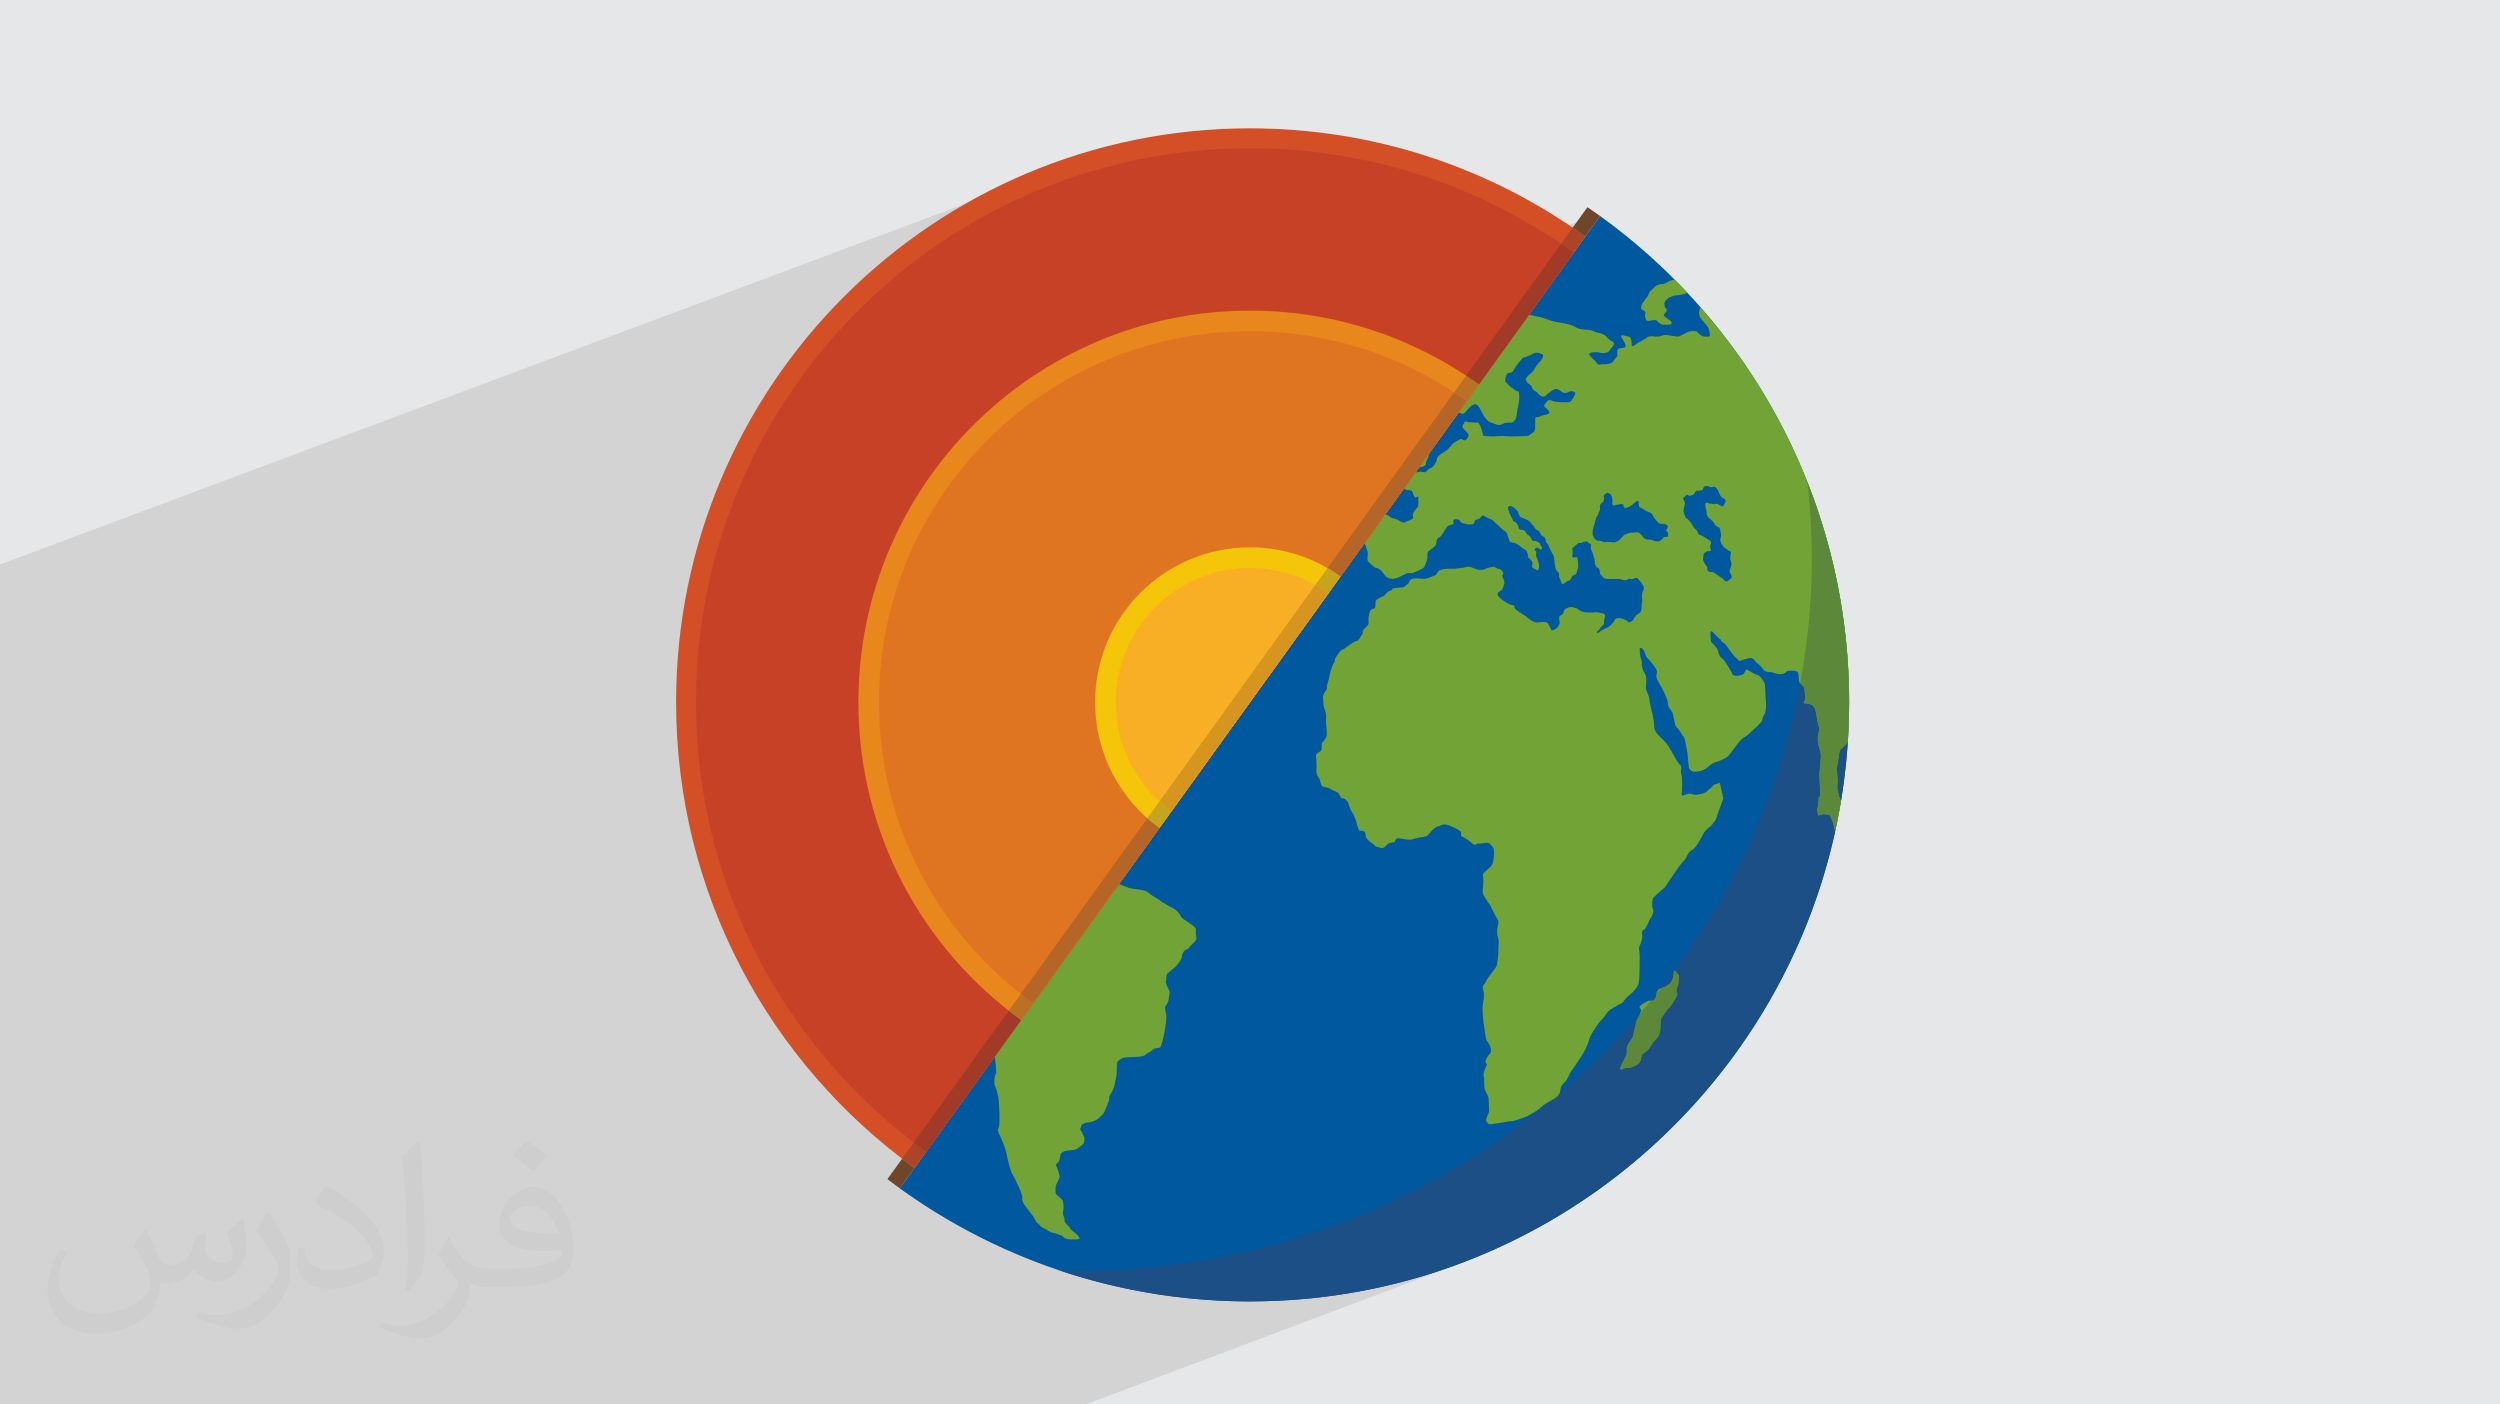 <?xml version="1.0" encoding="UTF-8"?>
<!DOCTYPE svg PUBLIC "-//W3C//DTD SVG 1.0//EN" "http://www.w3.org/TR/2001/REC-SVG-20010904/DTD/svg10.dtd">
<!-- Creator: CorelDRAW -->
<svg xmlns="http://www.w3.org/2000/svg" xml:space="preserve" width="94.192mm" height="52.917mm" version="1.0" style="shape-rendering:geometricPrecision; text-rendering:geometricPrecision; image-rendering:optimizeQuality; fill-rule:evenodd; clip-rule:evenodd"
viewBox="0 0 9404.92 5283.66"
 xmlns:xlink="http://www.w3.org/1999/xlink"
 xmlns:xodm="http://www.corel.com/coreldraw/odm/2003">
 <defs>
  <style type="text/css">
   <![CDATA[
    .fil5 {fill:none;fill-rule:nonzero}
    .fil11 {fill:#F8AF25;fill-rule:nonzero}
    .fil10 {fill:#F4C508;fill-rule:nonzero}
    .fil8 {fill:#E7871C;fill-rule:nonzero}
    .fil9 {fill:#E07521;fill-rule:nonzero}
    .fil6 {fill:#D44E26;fill-rule:nonzero}
    .fil20 {fill:#D5951E;fill-rule:nonzero}
    .fil7 {fill:#C74127;fill-rule:nonzero}
    .fil19 {fill:#C6A41D;fill-rule:nonzero}
    .fil17 {fill:#BA7126;fill-rule:nonzero}
    .fil18 {fill:#B46527;fill-rule:nonzero}
    .fil15 {fill:#AC4527;fill-rule:nonzero}
    .fil16 {fill:#A13A26;fill-rule:nonzero}
    .fil14 {fill:#70462B;fill-rule:nonzero}
    .fil22 {fill:#A0BDCF;fill-rule:nonzero}
    .fil21 {fill:#96BACE;fill-rule:nonzero}
    .fil4 {fill:#72A337;fill-rule:nonzero}
    .fil13 {fill:#5B8939;fill-rule:nonzero}
    .fil3 {fill:#00599F;fill-rule:nonzero}
    .fil12 {fill:#1B4F85;fill-rule:nonzero}
    .fil2 {fill:#373435;fill-opacity:0.031}
    .fil1 {fill:#2B2A29;fill-opacity:0.102}
    .fil0 {fill:#E6E7E8}
   ]]>
  </style>
 </defs>
 <g id="Layer_x0020_1">
  <polygon class="fil0" points="-0,0 9404.92,0 9404.92,5283.66 -0,5283.66 "/>
  <polygon class="fil1" points="5619.72,3226.09 6296.24,4235.61 5479.82,4758.13 4083.72,5283.66 -0,5283.66 -0,2123.68 4279.83,524.14 4702.46,1168.56 6019.55,812.7 5605.37,3174.91 "/>
  <path class="fil2" d="M548.54 4627.69c17.95,27.21 29.6,53.36 40.96,82.43 8.45,16.91 12.93,48.09 52.57,48.09 11.61,0 28.28,-3.42 43.06,-11.61 16.63,-8.73 29.32,-21.94 35.94,-42l15.85 -53.36 38.57 -19.02 2.64 2.64c-5.27,20.09 -6.59,39.36 -6.59,54.43 0,44.63 38.57,61.56 69.22,61.56 17.95,0 34.09,-8.73 34.09,-25.11 0,-21.13 -8.98,-57.06 -20.62,-89.29 17.95,-17.95 35.94,-35.94 56.53,-50.47l3.17 1.6c8.98,38.04 14,75.56 14,100.66 0,24.57 -10.83,51.79 -19.81,69.49 -18.49,34.87 -51.25,62.62 -90.87,62.62 -30.1,0 -63.65,-15.07 -86.66,-43.06l-1.32 0c-21.66,26.96 -55.22,51.25 -108.86,51.25l-16.63 0c-2.64,35.41 -10.29,60.49 -21.94,82.95 -31.95,62.34 -126.81,106.47 -216.1,106.47 -124.17,0 -186.51,-71.59 -186.51,-166.96 0,-58.91 19.27,-113.6 48.88,-152.42l24.29 10.04c-18.49,35.41 -30.91,68.68 -30.91,101.45 0,89.29 72.66,131.83 156.4,131.83 77.68,0 173.83,-49.41 191.28,-106.72 -6.59,-62.62 -30.1,-91.93 -66.04,-148.99 10.83,-19.02 24.83,-38.04 42.28,-58.38l3.17 0 0 0 0 0 -0.02 -0.09zm1432.13 -336.04c26.15,16.39 51.79,35.66 76.87,57.85 -14,19.81 -31.45,37.79 -53.11,53.64 -25.11,-20.34 -50.19,-37.79 -75.84,-56.27 17.42,-19.55 34.62,-38.29 52.04,-55.22l0 0 0 0 0 0 0 0 0 0 0.03 0zm13.47 244.11c-42.28,0 -76.87,27.75 -76.87,48.34 0,44.13 84.53,57.85 185.72,57.31 -12.68,-51.79 -57.06,-105.68 -108.86,-105.68l0.01 0.03zm-94.86 236.19c54.96,0 103.04,-1.6 139.74,-10.83 40.96,-10.29 75.56,-30.91 75.56,-45.17 0,-3.7 0,-8.19 -1.32,-11.89 -22.98,2.11 -49.41,2.11 -72.38,2.11 -74.49,0 -131.55,-16.91 -154.02,-58.66 -5.55,-11.61 -9.51,-24.57 -9.51,-39.36 0,-40.43 17.42,-79.79 48.09,-107 25.61,-22.45 53.89,-36.44 82.67,-36.44 52.04,0 93.51,41.75 122.57,107.54 15.85,35.94 26.68,77.4 26.68,129.72 0,34.87 -9.51,64.19 -31.17,85.85 -40.43,39.11 -114.92,53.89 -229.04,53.89l-51.79 0 0 0 -13.47 0c-28.28,0 -48.62,-5.02 -64.72,-17.42l-2.64 0c0.79,6.59 1.32,12.93 1.32,19.02 0,25.61 -8.45,58.38 -25.61,84.53 -50.72,75.3 -105.68,108.04 -153.24,108.04 -48.09,0 -107,-18.49 -160.11,-42.54l9.51 -18.49c17.17,7.13 40.96,11.89 73.7,11.89 85.85,0 198.66,-82.43 212.66,-163 -3.17,-6.59 -8.98,-15.32 -17.17,-24.57 -25.11,-29.85 -40.96,-54.68 -55.75,-80.83 12.68,-25.11 24.29,-45.17 35.13,-63.4l4.49 -0.53c36.72,74.77 69.99,117.55 144.23,117.55l11.61 0 0 0 53.89 0 0 0 0 0 0 0 0 0 0 0 0.09 0.01zm-371.98 79c6.34,-34.34 6.87,-72.91 6.87,-108.86l0 -53.36c0,-99.6 -12.68,-244.36 -22.98,-338.68 17.95,-19.27 43.06,-42 62.87,-57.31l5.81 1.6c13.47,118.62 16.63,256 16.63,383.06 0,33.3 -1.32,65.79 -4.49,89.55 -1.85,30.1 -19.27,52.83 -56.53,87.7l-8.19 -3.7zm-382.8 -157.19c1.85,46.77 24.83,83.49 105.15,83.49 49.93,0 92.19,-12.93 138.96,-35.13 8.45,-3.7 12.93,-8.73 12.93,-12.93 0,-29.32 -22.45,-68.15 -60.23,-103.55 -36.72,-33.3 -85.34,-62.62 -130.76,-82.18 -15.6,-6.59 -20.62,-13.47 -20.62,-20.09 0,-13.47 17.95,-41.75 32.77,-62.09l5.02 -0.53c52.04,27.21 110.17,67.64 153.24,112.53 39.11,41.47 63.4,83.49 63.4,129.19 0,33.81 -10.29,65.51 -26.96,95.11 -57.06,28.79 -117.83,50.72 -178.06,50.72 -73.17,0 -123.1,-34.34 -123.1,-114.92 0,-8.73 0,-22.19 3.17,-39.64l25.11 0 0 0 0 0 0 0 0 0 0 0 -0.02 0zm-132.37 -132.9l45.45 73.45c16.63,27.21 32.23,56.81 32.23,103.55l0 59.7c0,48.34 -30.91,100.13 -80.83,151.38 -39.11,34.62 -73.7,49.41 -105.68,49.41 -47.55,0 -101.98,-14.79 -164.85,-41.75l7.13 -18.49c19.81,5.27 42.79,9.77 71.06,9.77 90.36,-0.53 182.8,-66.57 225.08,-147.15 5.02,-9.26 6.87,-17.95 6.87,-24.04 0,-9.26 -5.02,-19.55 -8.98,-28.79 -22.98,-43.31 -48.62,-82.95 -76.87,-119.68 14.79,-23.25 29.6,-45.7 45.7,-67.9l3.7 0.53 0 0 0 0 0 0 0 0 0 0 -0.02 0.01z"/>
  <g id="_2981708858544">
   <path class="fil3" d="M6956.4 2641.83c0,1244.83 -1009.11,2253.94 -2253.94,2253.94 -18.59,0 -37.12,-0.25 -55.62,-0.7l-5.03 -0.13c-18.28,-0.48 -36.52,-1.16 -54.7,-2.08l-1.96 -0.11c-17.84,-0.93 -35.64,-2.06 -53.38,-3.38l-5.12 -0.39c-17.83,-1.37 -35.62,-2.94 -53.33,-4.72l-3.84 -0.41c-16.9,-1.75 -33.77,-3.66 -50.55,-5.78l-6.3 -0.79c-17.18,-2.2 -34.3,-4.6 -51.35,-7.19l-5.6 -0.88c-15.99,-2.47 -31.92,-5.1 -47.81,-7.92l-7.55 -1.33c-16.4,-2.96 -32.73,-6.08 -49,-9.4l-7.91 -1.64c-14.87,-3.09 -29.69,-6.31 -44.45,-9.68l-9.18 -2.1c-15.35,-3.56 -30.62,-7.3 -45.84,-11.18 -3.81,-0.97 -7.61,-1.97 -11.41,-2.97 -13.28,-3.45 -26.51,-7.04 -39.69,-10.73 -4.5,-1.26 -9.01,-2.53 -13.5,-3.81 -13.72,-3.94 -27.4,-8.01 -41.01,-12.2 -4.55,-1.41 -9.11,-2.83 -13.64,-4.26 -12.22,-3.85 -24.39,-7.8 -36.52,-11.85 -5.77,-1.94 -11.54,-3.88 -17.29,-5.86 -12.02,-4.12 -24.01,-8.33 -35.95,-12.65 -5.3,-1.93 -10.6,-3.87 -15.9,-5.83 -10.85,-4.04 -21.66,-8.16 -32.44,-12.34 -7.24,-2.82 -14.47,-5.67 -21.68,-8.56 -10.3,-4.13 -20.58,-8.31 -30.8,-12.58 -6.1,-2.56 -12.18,-5.12 -18.24,-7.73 -9.4,-4.02 -18.75,-8.13 -28.09,-12.28 -8.66,-3.84 -17.27,-7.75 -25.86,-11.7 -8.73,-4.01 -17.44,-8.07 -26.11,-12.19 -7.91,-3.75 -15.8,-7.58 -23.65,-11.43 -7.19,-3.52 -14.36,-7.09 -21.51,-10.69 -9.42,-4.73 -18.78,-9.53 -28.12,-14.39 -7.29,-3.79 -14.56,-7.63 -21.8,-11.5 -9.78,-5.23 -19.5,-10.54 -29.18,-15.92 -5.05,-2.8 -10.09,-5.61 -15.13,-8.45 -9.98,-5.64 -19.93,-11.33 -29.81,-17.12 -5.7,-3.32 -11.37,-6.69 -17.03,-10.06 -11.38,-6.79 -22.69,-13.68 -33.93,-20.66l-10.69 -6.67c-10.39,-6.54 -20.76,-13.14 -31.03,-19.84 -5.41,-3.52 -10.79,-7.08 -16.17,-10.64 -11.18,-7.43 -22.29,-14.95 -33.32,-22.56l-8.92 -6.18c-10.24,-7.14 -20.44,-14.34 -30.56,-21.65l2634.58 -3657.95c2.23,1.62 4.44,3.26 6.67,4.87 13.63,9.91 27.15,19.94 40.54,30.15 3.7,2.82 7.39,5.65 11.07,8.49 13.17,10.17 26.23,20.48 39.17,30.92 2.63,2.12 5.26,4.21 7.87,6.34 7.48,6.09 14.92,12.21 22.31,18.4 3.14,2.63 6.24,5.28 9.37,7.92 12.22,10.33 24.34,20.78 36.34,31.37 3.51,3.11 7.03,6.22 10.53,9.35 12.03,10.75 23.94,21.65 35.75,32.65 2.85,2.66 5.72,5.28 8.55,7.95 6.82,6.43 13.6,12.88 20.33,19.4 3.6,3.48 7.18,7.01 10.76,10.52 10.58,10.34 21.06,20.79 31.43,31.34 3.81,3.88 7.61,7.78 11.39,11.68 9.71,10.01 19.31,20.14 28.83,30.33 4.11,4.41 8.25,8.81 12.33,13.25 5.94,6.47 11.85,12.98 17.71,19.53 4.05,4.54 8.09,9.11 12.12,13.67 8.96,10.15 17.83,20.37 26.61,30.68 4.04,4.75 8.08,9.52 12.09,14.3 5.52,6.6 11.04,13.21 16.5,19.87 7.21,8.81 14.34,17.67 21.42,26.59 5.04,6.35 10.03,12.74 15,19.16 4.57,5.91 9.13,11.85 13.65,17.8 6.95,9.15 13.84,18.34 20.65,27.6 4.61,6.26 9.2,12.53 13.74,18.83 4.5,6.25 9,12.5 13.44,18.8 7.03,9.94 13.96,19.96 20.82,30.03 4.06,5.96 8.08,11.95 12.07,17.96 4.92,7.39 9.81,14.81 14.66,22.26 5.2,8.01 10.35,16.05 15.47,24.11 5.04,7.97 10.03,15.97 14.98,24 3.59,5.84 7.18,11.69 10.72,17.56 6.66,11.01 13.2,22.1 19.66,33.24 3.23,5.57 6.4,11.17 9.58,16.77 4.94,8.73 9.85,17.47 14.68,26.26 3.57,6.51 7.14,13.01 10.65,19.56 5.44,10.12 10.81,20.3 16.11,30.52 2.77,5.34 5.52,10.67 8.25,16.04 6.18,12.15 12.25,24.35 18.2,36.63 2.42,4.98 4.79,9.99 7.16,15 4.76,10.02 9.46,20.07 14.08,30.15 2.19,4.79 4.41,9.56 6.57,14.36 5.59,12.45 11.05,24.98 16.44,37.56 2.12,4.96 4.22,9.92 6.31,14.91 5.55,13.19 10.97,26.45 16.26,39.78 1.7,4.28 3.34,8.58 5.01,12.87 4.47,11.51 8.88,23.06 13.17,34.65 1.4,3.76 2.84,7.51 4.2,11.27 5.09,13.98 10,28.04 14.84,42.14l4.54 13.41c4.79,14.3 9.48,28.66 13.98,43.07 1.03,3.29 2.02,6.6 3.03,9.9 4.01,13.09 7.93,26.22 11.72,39.41 0.95,3.3 1.93,6.59 2.87,9.9 4.19,14.84 8.21,29.75 12.1,44.71l3.17 12.32c3.87,15.19 7.61,30.44 11.16,45.76 0.61,2.63 1.18,5.27 1.78,7.9 3.24,14.24 6.36,28.54 9.34,42.88 0.64,3.1 1.31,6.18 1.94,9.29 3.18,15.61 6.16,31.29 9.01,47.01l1.99 11.19c2.86,16.14 5.56,32.33 8.06,48.6l0.66 4.51c2.34,15.5 4.5,31.04 6.53,46.64l1.25 9.56c2.03,16.12 3.86,32.28 5.54,48.51 0.37,3.58 0.72,7.17 1.08,10.76 1.67,16.76 3.19,33.58 4.47,50.44l0.16 2.34c1.24,16.46 2.27,32.96 3.15,49.52l0.53 9.88c0.81,16.55 1.44,33.16 1.89,49.8 0.1,3.42 0.16,6.84 0.24,10.25 0.41,17.34 0.66,34.72 0.66,52.15z"/>
   <path class="fil4" d="M4209.27 3326.16l-466.53 647.76c0.19,17.3 8.06,58 3.5,65.58 -5,8.33 -8.33,36.64 -3.32,44.97 4.99,8.33 11.65,38.32 13.32,44.97 1.68,6.67 6.67,98.29 1.68,109.96 -5,11.65 -5,15 1.67,28.31 6.65,13.34 23.32,51.64 26.65,71.64 3.32,19.99 16.65,71.62 23.32,79.97 6.65,8.32 39.99,79.96 36.64,86.63 -3.32,6.66 1.66,19.98 11.67,31.64 9.99,11.66 18.32,26.66 26.65,34.99 8.33,8.33 9.99,23.32 18.32,28.32 8.33,4.99 9.98,13.33 21.66,18.31 11.66,5 21.65,15 34.99,18.34 13.31,3.32 34.98,8.33 39.98,14.98 4.99,6.67 18.32,10 26.65,10 8.33,0 38.31,1.67 34.99,-5 -3.33,-6.66 -6.67,-9.99 -13.34,-16.65 -6.65,-6.67 -16.65,-9.99 -23.3,-21.67 -6.67,-11.65 -21.67,-18.31 -20,-29.97 1.66,-11.67 -8.34,-14.99 -4.99,-31.65 3.32,-16.65 1.67,-34.98 -3.34,-43.3 -5,-8.33 -19.98,-16.66 -23.32,-21.67 -3.32,-4.99 -3.32,-28.31 1.68,-38.31 4.99,-9.98 11.66,-21.66 11.66,-28.33 0,-6.65 -9.99,-36.63 -13.34,-41.65 -3.32,-4.98 8.33,-9.98 11.67,-16.65 3.32,-6.67 3.32,-23.32 6.65,-28.32 3.34,-5 15,-9.98 20,-9.98 4.99,0 36.64,-5.01 36.64,-5.01 0,0 28.33,-18.32 29.99,-24.98 1.67,-6.67 3.32,-16.66 0,-23.32 -3.32,-6.67 -8.33,-21.65 -13.33,-24.99 -4.99,-3.32 5,-11.65 3.33,-16.65 -1.66,-4.99 19.99,-11.66 19.99,-11.66 0,0 13.33,0 21.66,-3.33 8.33,-3.32 18.32,-6.65 26.65,-14.98 8.33,-8.34 15,-13.34 18.32,-21.67 3.34,-8.33 19.99,-41.65 18.32,-51.64 -1.66,-9.98 6.67,-14.99 10.01,-23.32 3.31,-8.33 8.33,-15 9.98,-24.98 1.67,-9.99 8.33,-38.32 8.33,-44.99 0,-6.65 0,-31.64 1.67,-38.3 1.67,-6.67 3.32,-9.99 18.32,-18.32 15,-8.33 73.3,0 88.3,-13.34 15,-13.32 15,-6.65 26.65,-18.32 11.67,-11.66 26.65,-1.66 31.66,-15 4.98,-13.31 9.98,-33.31 13.31,-51.63 3.34,-18.32 8.35,-56.64 6.67,-64.98 -1.67,-8.33 -6.67,-28.31 -3.32,-33.31 3.32,-4.99 11.65,-13.33 11.65,-23.32 0,-9.99 6.67,-26.65 3.34,-33.32 -3.34,-6.67 -16.65,-31.65 -13.34,-38.3 3.34,-6.67 0,-21.67 4.99,-26.65 5,-5.01 24.99,-20 31.65,-26.67 6.67,-6.67 23.32,-26.65 23.32,-36.64 0,-10 6.67,-23.32 15,-26.65 8.33,-3.34 8.33,-3.34 8.33,-3.34 0,0 5,-5 9.99,-11.65 5,-6.67 23.32,-20 21.67,-28.34 -1.67,-8.33 -3.34,-21.64 -1.67,-33.31 1.67,-11.65 -53.32,-38.3 -56.64,-48.3 -3.32,-10 -16.65,-23.32 -24.98,-28.34 -8.33,-5 -46.66,-24.98 -53.31,-31.65 -6.66,-6.65 -35,-19.98 -41.66,-28.31 -6.65,-8.34 -26.66,-11.67 -38.31,-13.34 -11.66,-1.66 -29.98,-3.32 -38.32,-6.65 -5.81,-2.33 -25.42,-9.53 -36.73,-13.67z"/>
   <path class="fil4" d="M5339.97 1756.26c1.15,0.14 2.25,0.31 3.25,0.51 6.2,1.25 22.35,-6.22 21.1,-12.42 -1.25,-6.2 2.5,-11.17 6.22,-18.62 3.45,-6.91 4.76,-13.82 4.93,-18.75l-35.5 49.29z"/>
   <path class="fil4" d="M6309.24 3735.64c-3.37,-6.74 -3.37,-13.47 0,-20.19 3.35,-6.73 5.6,-13.45 5.6,-19.07 0,-5.6 4.48,-26.9 -2.25,-31.39 -6.73,-4.46 -6.73,-12.33 -11.2,-13.45 -4.49,-1.11 -5.62,6.74 -5.62,13.45 0,6.74 -1.12,13.47 -4.47,19.08 -3.35,5.6 1.12,6.71 -13.45,19.05 -14.58,12.33 -31.4,13.45 -38.12,19.05 -6.73,5.62 -8.98,16.82 -10.09,24.67 -1.13,7.85 -3.35,10.08 -6.73,14.58 -3.35,4.47 -14.57,2.23 -20.18,3.35 -5.6,1.12 -20.17,10.09 -20.17,10.09 -3.37,2.25 -15.71,8.97 -14.58,14.58 1.11,5.6 8.96,4.47 3.35,20.19 -5.6,15.68 -15.7,30.25 -16.8,35.87 -1.14,5.61 -1.14,17.93 -5.62,25.78 -4.47,7.87 -1.12,19.06 -5.61,28.03 -4.46,8.98 -22.41,32.52 -23.53,41.49 -1.12,8.98 1.13,20.18 -1.12,26.91 -2.25,6.72 -10.09,21.3 -12.33,24.66 -2.25,3.37 -12.34,25.8 -11.21,29.16 1.12,3.35 3.36,3.35 7.85,1.12 4.47,-2.25 11.21,-4.47 19.06,-5.61 2.86,-0.41 4.81,-0.21 6.48,-0.03 2.93,0.32 4.92,0.65 9.22,-2.21 6.73,-4.49 11.2,-2.25 17.93,-7.85 6.74,-5.6 7.85,-1.12 14.58,-13.45 6.72,-12.34 3.36,-22.43 10.09,-28.03 6.72,-5.61 5.6,-4.49 16.81,-13.46 11.21,-8.98 14.58,-23.53 26.91,-35.88 12.32,-12.33 17.94,-19.05 21.3,-34.77 3.36,-15.69 0,-41.48 4.49,-49.32 4.47,-7.86 21.3,-34.76 28.03,-39.24 6.72,-4.49 24.65,-33.64 28.02,-41.49 3.37,-7.85 6.73,-8.98 3.37,-15.69z"/>
   <path class="fil4" d="M6508.73 2179.01c-4.77,3.82 -5.73,3.82 -8.6,6.68 -2.86,2.87 -11.45,1.92 -15.28,-4.77 -3.82,-6.68 -9.55,-6.68 -21.97,-16.23 -12.4,-9.56 -9.54,-4.77 -13.36,-9.56 -3.81,-4.77 -14.32,-2.87 -19.09,-3.81 -4.77,-0.96 -9.56,-8.6 -7.65,-13.36 1.92,-4.77 -7.63,-13.37 -10.48,-19.11 -2.87,-5.71 -6.69,-11.45 -5.74,-16.23 0.95,-4.76 1.91,-11.45 1.91,-15.28 0,-3.82 2.87,-7.63 9.55,-11.45 6.69,-3.82 7.65,-1.91 14.33,-2.86 6.69,-0.97 2.87,-6.69 0.95,-14.34 -1.91,-7.63 3.83,-9.54 3.83,-16.23 0,-6.68 -2.89,-7.63 -6.69,-10.5 -3.82,-2.87 -32.47,-20.06 -38.19,-21 -5.73,-0.97 -3.82,-12.42 -12.41,-19.1 -8.6,-6.69 -10.51,-11.46 -12.42,-16.23 -1.9,-4.78 -17.17,-23.88 -21.95,-24.82 -4.77,-0.97 -11.45,-22.92 -12.42,-25.79 -0.95,-2.86 3.82,-25.77 5.74,-29.6 1.91,-3.82 -7.65,-20.05 -7.65,-20.05 0,0 10.5,-12.42 16.24,-14.31l9.55 4.76c0,0 3.81,-1.91 10.49,-3.82 6.68,-1.91 13.38,-16.23 13.38,-16.23 0,0 15.27,0.95 21.95,-1.91 6.7,-2.87 2.88,-7.65 6.7,-11.45 3.8,-3.82 12.4,-5.74 18.14,-2.89 5.71,2.89 11.45,4.78 17.17,1.92 5.73,-2.86 16.23,6.68 20.05,17.19 3.82,10.5 7.65,18.14 12.42,21.96 4.76,3.82 17.17,8.6 14.31,16.23 -2.86,7.64 -6.68,15.29 -10.5,18.14 -1.86,1.4 -6.67,-1.75 -11.9,-4.88 -5.47,-3.31 -11.4,-6.62 -14.82,-4.66 -6.7,3.82 -12.42,-0.96 -20.07,-0.96 -7.63,0 -9.54,-3.81 -14.31,-3.81 -4.77,0 -5.72,10.51 -3.82,17.19 1.91,6.68 4.77,18.14 3.82,21.96 -0.95,3.81 4.77,15.27 9.54,19.09 4.77,3.82 18.14,15.28 21.02,22.91 2.87,7.65 14.32,10.51 17.17,13.37 2.88,2.87 5.73,16.23 6.7,24.82 0.95,8.6 0,11.47 -2.88,17.19 -2.86,5.74 8.6,26.73 13.37,30.56 4.77,3.79 13.36,11.44 21.96,15.28 8.6,3.8 3.83,7.63 3.83,11.45 0,3.8 -1.92,14.32 -1.92,17.17 0,2.88 4.77,11.47 4.77,21.02 0,9.54 -5.74,17.17 -6.69,24.82 -0.95,7.63 5.72,12.41 7.63,19.1 1.92,6.68 -0.94,8.58 -5.71,12.4zm-756.6 -995l-265.01 367.94c7.38,2.54 15.53,6.36 20.74,2.89 6.22,-4.14 22.81,-26.97 31.1,-31.1 8.3,-4.16 14.54,-4.16 20.75,2.06 6.22,6.23 22.83,41.5 29.05,47.72 6.22,6.21 8.3,12.45 16.59,14.52 8.3,2.08 24.88,12.45 37.33,10.36 12.44,-2.08 8.31,-6.21 26.98,-8.29 6.21,-0.69 10.13,-0.47 12.98,-0.24 5.68,0.47 7.07,0.94 13.98,-5.98 10.37,-10.37 10.37,-37.34 12.45,-45.64 2.07,-8.3 6.22,-31.12 6.22,-37.34 0,-6.21 2.07,-29.05 -6.22,-29.05 -8.31,0 -14.53,-10.36 -22.83,-14.51 -8.3,-4.16 -14.52,-14.51 -20.75,-18.67 -6.22,-4.14 0,-33.19 8.3,-35.27 8.32,-2.08 16.6,0 22.83,-14.51 6.22,-14.54 33.19,-43.57 33.19,-43.57 0,0 24.88,-6.22 37.33,-14.52 12.46,-8.3 24.89,-2.08 35.27,2.08 10.37,4.14 -8.3,26.97 -8.3,26.97 0,0 -12.45,10.35 -20.75,26.97 -8.3,16.58 -18.67,18.66 -24.88,26.97 -6.22,8.29 -12.46,10.37 -6.22,20.74 6.22,10.36 18.67,12.44 20.75,22.82 2.06,10.37 16.59,14.51 22.81,22.83 6.22,8.28 20.75,16.57 29.05,8.28 8.3,-8.28 33.19,-29.03 43.56,-24.88 10.37,4.15 16.59,12.45 26.96,14.53 5.19,1.03 9.85,-1.05 14.52,-3.12 4.67,-2.08 9.35,-4.15 14.53,-3.13 10.36,2.09 14.52,4.16 8.3,16.59 -6.23,12.45 -12.45,24.9 -22.83,24.9 -10.37,0 -37.34,0 -49.77,-2.07 -12.45,-2.08 -22.83,-12.46 -31.12,0 -8.3,12.45 -14.52,12.45 -6.22,20.74 8.3,8.31 20.75,16.59 14.52,22.82 -6.22,6.22 -22.82,6.22 -31.11,10.37 -8.3,4.15 -8.3,4.15 -8.3,4.15 0,0 -12.45,-2.08 -12.45,4.14 0,6.21 0,33.18 0,33.18 0,0 0,14.54 -6.22,18.67 -6.21,4.15 -20.74,14.53 -20.74,14.53 0,0 -47.72,2.08 -60.16,2.08 -12.45,0 -29.05,-2.08 -35.26,-2.08 -6.24,0 -29.05,2.08 -35.27,2.08 -6.24,0 -37.34,-2.08 -37.34,-2.08 0,0 -4.15,-12.45 -6.21,-22.83 -2.08,-10.37 -12.46,-26.96 -12.46,-26.96 0,0 -31.12,-2.08 -37.33,-2.08 -6.22,0 -12.45,-6.22 -14.53,0 -2.07,6.23 -14.52,14.53 -4.14,24.9 10.37,10.37 20.75,18.67 18.67,26.96 -2.08,8.3 -10.37,18.66 -16.59,16.59 -6.22,-2.08 -8.3,-8.3 -18.67,-2.08 -10.37,6.22 -22.83,12.45 -26.97,18.67 -4.15,6.22 -8.3,8.3 -12.45,14.52 -4.13,6.23 -31.1,20.74 -37.33,26.96 -6.22,6.24 -6.22,10.37 -8.31,18.67 -2.06,8.3 -12.43,24.9 -20.73,26.97 -8.3,2.08 -20.75,16.59 -20.75,16.59 0,0 -22.83,-4.14 -33.18,0 -1.87,0.74 -3.85,1.49 -5.87,2.21l-41.98 58.27c3.87,4.07 8.14,6.4 11.93,6.4 6.2,0 17.37,0 19.87,6.2 2.48,6.22 4.95,17.39 9.92,21.12 1.77,1.31 4,0.13 6.1,-1.07 3.79,-2.14 7.12,-4.3 6.32,8.5 -1.25,19.87 2.48,23.61 -4.97,32.29 -7.45,8.69 -16.13,19.86 -16.13,26.07 0,6.2 4.95,11.17 -2.5,16.14 -7.45,4.96 -16.13,7.45 -21.1,8.7 -4.97,1.23 -4.97,6.2 -13.66,3.72 -8.69,-2.5 -9.92,-3.72 -17.38,-8.69 -7.44,-4.97 -19.87,-6.22 -23.58,-7.46 -3.72,-1.24 -11.17,-9.93 -17.37,-11.16 -2.42,-0.49 -5.39,-1.35 -8.64,-1.93l-76.58 106.33c0.19,2.59 0.44,4.31 0.8,4.84 2.49,3.72 11.18,28.55 11.18,35.99 0,7.46 -4.97,24.82 2.48,31.04 7.45,6.2 23.59,22.35 27.3,22.35 3.74,0 12.42,1.25 22.37,12.42 9.92,11.17 12.4,17.37 18.62,22.33 6.2,4.97 16.13,4.97 21.1,6.22 4.97,1.25 26.06,-6.22 26.06,-6.22 0,0 29.79,-16.13 33.52,-16.13 3.72,0 13.65,2.48 18.62,0 4.97,-2.48 36.02,-13.65 40.97,-21.12 4.97,-7.45 11.17,-24.82 12.42,-31.02 1.25,-6.22 -1.25,-24.83 3.71,-28.56 4.97,-3.72 23.59,-17.37 26.07,-21.1 2.49,-3.72 4.97,-11.17 4.97,-17.37 0,-6.22 3.72,-11.17 11.17,-14.92 7.45,-3.7 11.17,-13.65 17.37,-22.33 6.2,-8.7 9.92,-13.67 11.17,-17.39 1.25,-3.72 18.42,-8.09 22.75,-9.34 4.32,-1.24 -2.48,-14.21 3.1,-17.27 5.55,-3.1 18.5,-0.62 20.36,1.23 1.85,1.84 4.94,8.65 10.49,11.1 5.55,2.48 14.82,3.7 18.52,4.94 3.7,1.25 14.82,1.25 21.61,-0.62 6.79,-1.85 4.93,-4.93 6.79,-9.88 1.85,-4.94 4.93,-7.4 9.88,-7.4 4.93,0 12.35,-6.18 14.81,-9.88 2.49,-3.7 4.94,-5.57 8.65,-4.94 3.71,0.62 6.79,5.55 24.07,12.34 17.29,6.8 17.91,14.82 26.55,20.37 8.64,5.56 20.37,22.84 30.24,25.93 9.88,3.1 14.2,37.66 19.75,40.12 5.55,2.48 -1.85,1.25 12.97,3.7 14.82,2.48 28.4,16.67 32.72,19.75 4.32,3.1 16.05,8.65 16.65,12.97 0.62,4.32 3.71,6.8 4.32,12.97 0.62,6.17 -1.23,9.88 3.71,12.33 4.93,2.48 11.1,9.88 12.35,13.59 1.23,3.7 0,5.57 0.61,9.88 0.62,4.31 -3.7,10.5 1.85,12.97 5.55,2.47 16.67,10.48 19.14,8.64 2.48,-1.86 2.48,-7.41 4.32,-11.1 1.85,-3.7 -2.47,-19.77 -3.71,-22.85 -1.23,-3.1 0,-2.48 -1.84,-4.93 -1.85,-2.49 -6.17,-15.45 -6.17,-19.14 0,-3.7 3.08,-9.88 0,-12.35 -3.1,-2.48 -6.8,-5.55 -4.94,-8.65 1.85,-3.08 4.3,-4.93 6.79,-5.55 2.48,-0.62 8.03,1.85 10.48,3.7 2.48,1.85 6.19,4.32 8.03,3.08 1.85,-1.23 2.48,-5.55 2.48,-7.4 0,-1.85 -2.48,-4.93 -4.31,-6.8 -1.87,-1.84 -1.87,-5.55 -4.32,-9.24 -2.48,-3.71 -16.68,-9.27 -21,-9.27 -4.32,0 -6.79,1.24 -10.49,-6.8 -3.7,-8.03 -7.41,-12.97 -12.97,-15.43 -5.55,-2.48 -10.49,-16.67 -16.05,-17.9 -5.55,-1.23 -16.04,0 -17.9,-6.17 -1.85,-6.17 -6.17,-21.61 -13.58,-24.07 -7.4,-2.48 -8.65,-4.32 -9.88,-9.26 -1.23,-4.94 -8.65,-15.44 -9.89,-19.75 -1.23,-4.33 -9.87,-25.32 -8.02,-27.17 1.86,-1.85 4.93,-4.32 8.02,-4.94 3.11,-0.61 8.66,3.7 12.36,4.94 3.69,1.23 8.01,6.78 10.49,9.26 2.46,2.46 6.16,4.94 8.03,11.11 1.84,6.16 5.55,18.51 14.2,19.75 8.63,1.24 20.37,9.26 23.45,9.87 3.08,0.64 16.66,16.68 20.37,21.62 3.7,4.94 8.65,15.43 14.82,15.43 6.16,0 13.58,19.75 16.66,21 3.09,1.24 10.49,4.32 12.95,11.72 2.49,7.42 1.87,16.07 6.19,17.29 4.32,1.23 1.23,0.61 7.4,12.33 6.17,11.74 4.93,12.35 9.26,19.77 4.32,7.4 9.27,14.2 9.88,23.44 0.62,9.26 1.24,16.06 2.49,24.09 1.23,8.01 2.46,16.65 8.01,23.45 5.55,6.78 9.27,6.78 8.03,14.2 -1.23,7.4 1.24,11.72 3.71,16.05 2.46,4.32 4.32,17.9 9.26,18.51 4.93,0.62 11.72,-6.78 14.2,-8.02 2.46,-1.24 5.55,-3.09 10.49,-4.94 4.93,-1.85 6.16,-4.94 8.65,-9.88 2.46,-4.93 0.61,-6.17 6.78,-9.27 6.18,-3.09 11.74,-3.09 13.58,-12.96 1.85,-9.88 3.1,-5.56 4.94,-16.66 1.86,-11.12 0,-10.48 -1.23,-22.23 -1.24,-11.72 0,-15.43 -4.32,-16.66 -1.27,-0.36 -3.44,0.17 -5.8,0.72 -5.67,1.3 -12.44,2.6 -10.26,-8.75 3.1,-16.06 -2.46,-24.07 0.63,-26.55 3.09,-2.46 19.14,-16.65 22.22,-18.51 3.1,-1.85 14.2,0 15.45,-2.47 1.23,-2.48 17.88,-4.32 17.88,-4.32 0,0 3.71,7.42 6.8,7.42 3.1,0 9.27,4.32 6.79,9.24 -2.47,4.95 0.61,16.07 3.1,19.14 2.46,3.1 13.58,40.75 11.73,43.84 -1.86,3.1 3.69,15.43 8.63,19.13 4.94,3.7 8.65,1.24 9.27,11.1 0.61,9.89 3.09,17.91 8.65,20.39 5.55,2.47 -2.49,4.3 9.88,9.25 7.08,2.84 23.2,2.55 36.93,2.24 10.21,-0.21 19.09,-0.43 21.94,0.64 6.66,2.49 23.3,6.66 27.48,1.66 4.17,-5 12.49,-2.49 16.65,-1.66 1.72,0.35 4.59,-1.04 7.77,-2.4 4.5,-1.93 9.65,-3.87 13.05,-0.95 5.83,5 17.5,20.83 19.17,24.15 1.66,3.34 8.33,9.17 3.32,20.01 -4.99,10.81 -7.5,22.49 -4.99,31.65 2.5,9.16 -3.33,20.82 -1.68,31.65 1.68,10.82 -5.81,21.65 -5.81,21.65 0,0 -11.68,7.5 -16.66,12.5 -5,4.99 -6.67,12.49 -10.84,16.66 -4.15,4.15 -14.14,10.81 -16.65,6.65 -2.5,-4.16 -17.49,-11.66 -23.3,-13.32 -5.84,-1.68 -24.99,-3.34 -26.67,3.32 -1.67,6.66 -9.99,14.16 -14.15,19.15 -4.17,5 -9.99,9.18 -15.83,11.67 -5.84,2.5 -19.99,9.99 -24.99,13.32 -5,3.33 -6.67,5.83 -10.82,6.66 -4.17,0.84 -3.34,-4.15 -0.85,-6.66 2.52,-2.5 7.5,-4.99 9.17,-9.17 1.68,-4.15 6.67,-7.5 10.83,-12.48 4.16,-5 4.99,-3.34 4.99,-11.67 0,-8.32 0,-9.17 2.51,-14.98 2.5,-5.84 1.67,-15.01 -2.51,-16.66 -4.16,-1.66 -24.14,-7.5 -34.98,-5.83 -10.83,1.66 -35.82,0.83 -39.99,-0.84 -4.15,-1.66 -12.49,-2.51 -19.99,-9.16 -7.49,-6.66 -24.98,-11.67 -34.98,-9.17 -9.98,2.51 -20,7.5 -21.66,14.99 -1.67,7.5 -0.83,9.18 -7.5,13.33 -6.67,4.17 -9.99,5 -9.99,12.49 0,7.51 4.17,19.16 0.83,24.15 -3.32,5 -5.83,11.67 -10.82,14.17 -5,2.49 -14.99,13.33 -20.83,3.32 -5.82,-9.99 -8.33,-24.97 -20.81,-26.65 -5.89,-0.79 -11.96,-0.09 -17.94,0.6 -6.74,0.78 -13.39,1.56 -19.56,0.23 -11.65,-2.5 -29.14,-15.83 -32.48,-19.98 -3.32,-4.16 -14.15,-8.34 -21.65,-14.17 -7.5,-5.82 -22.5,-14.15 -24.15,-19.98 -1.67,-5.84 3.32,-8.34 -9.99,-10.83 -13.33,-2.51 -36.66,-18.32 -39.98,-22.49 -3.33,-4.18 -15,-11.66 -14.17,-17.49 0.83,-5.84 2.5,-8.33 6.67,-10.84 4.16,-2.5 10.81,-4.15 12.48,-11.65 1.68,-7.5 5,-10.82 6.67,-19.98 1.66,-9.18 -9.99,-25.82 -8.34,-29.17 1.67,-3.32 5.84,-2.5 3.34,-9.99 -2.51,-7.5 -10.83,-14.16 -15.83,-14.16 -5,0 -12.5,-4.99 -16.65,-7.5 -4.17,-2.5 -29.99,4.17 -36.66,8.33 -6.65,4.17 -23.3,3.34 -32.48,0 -9.17,-3.32 -23.33,-10.82 -32.49,-9.17 -9.16,1.67 -15.83,5.01 -24.97,5.01 -9.16,0 -10.83,2.49 -22.5,2.49 -11.67,0 -34.98,0 -43.3,1.67 -8.33,1.68 -17.51,5 -20,9.17 -2.5,4.16 -6.67,13.33 -10.82,14.16 -4.17,0.83 -29.99,13.34 -40.82,13.34 -10.82,0 -44.14,-5.84 -52.47,4.15 -8.33,10 -4.17,12.5 -10.84,15.83 -6.66,3.33 -8.33,11.65 -22.48,12.5 -14.16,0.83 -28.33,1.67 -33.31,4.15 -5.01,2.52 4.98,3.34 -8.34,7.5 -13.33,4.17 -18.33,14.17 -22.5,18.32 -4.16,4.17 -9.98,3.34 -17.48,8.33 -7.5,5.01 -15.83,8.33 -15.83,16.66 0,8.33 0,23.32 -5,24.15 -4.99,0.83 -12.49,1.67 -15.82,9.99 -3.34,8.35 -6.67,29.16 -5.83,34.17 0.83,4.98 1.66,14.98 -2.52,19.15 -4.15,4.15 -19.98,17.48 -19.15,23.3 0.83,5.84 0.83,8.35 -5.83,15.83 -6.65,7.52 -6.65,17.51 -18.32,20 -11.66,2.5 -39.14,24.16 -44.14,28.32 -5,4.17 -15,5 -17.49,10.82 -2.5,5.83 -20,24.98 -19.17,32.5 0.85,7.49 -7.48,14.99 -9.98,24.14 -2.5,9.16 -6.67,20 -7.5,24.99 -0.84,4.99 -8.34,37.48 -11.65,44.15 -3.33,6.67 3.31,11.65 -3.33,19.98 -6.66,8.33 -13.33,18.34 -11.66,29.99 1.66,11.65 0,24.99 3.31,33.32 3.34,8.33 8.35,26.65 8.35,33.32 0,6.66 -1.68,23.32 0,31.65 1.67,8.31 3.33,39.97 1.67,44.97 -1.67,5 -5,9.99 -11.67,18.32 -6.65,8.33 -6.65,3.33 -6.65,18.33 0,14.99 0,16.64 -8.33,21.65 -8.33,5.01 -15,9.99 -13.33,18.32 1.66,8.34 3.31,44.99 1.66,51.64 -1.66,6.67 1.66,20 8.33,26.67 6.67,6.65 6.67,29.97 15,33.32 8.33,3.31 24.99,4.98 29.97,9.98 5,5.01 24.99,8.33 31.65,18.32 6.67,9.99 5.01,16.65 13.34,16.65 8.33,0 19.98,9.99 21.66,18.32 1.67,8.33 8.34,26.67 14.99,34.99 6.67,8.33 8.33,18.34 11.66,24.98 3.33,6.67 9.99,41.67 16.66,43.32 6.67,1.67 19.99,-3.33 21.65,15 1.68,18.32 8.33,18.32 16.67,26.65 8.32,8.34 9.99,4.99 16.64,13.32 6.66,8.33 16.65,6.67 23.32,10.01 6.66,3.32 18.32,-3.34 23.32,-11.67 5,-8.33 29.99,-9.99 29.99,-9.99 0,0 1.66,-16.65 14.98,-15 13.33,1.67 38.32,8.33 48.31,5 10.01,-3.33 15.01,-3.33 24.99,-6.66 10,-3.32 28.33,-1.67 36.65,-9.99 8.34,-8.33 14.99,-18.32 21.66,-23.32 6.66,-5 8.33,-8.33 18.31,-9.99 10.01,-1.68 8.35,-6.66 23.33,-6.66 15,0 61.65,23.31 61.65,29.96 0,6.67 -3.34,13.34 4.98,16.68 8.33,3.32 24.99,14.98 24.99,14.98 0,0 18.32,20 26.67,13.33 5.28,-4.23 9.92,-3.75 14.3,-3.28 2.49,0.27 4.91,0.55 7.34,-0.05 6.67,-1.68 24.99,-5 29.99,1.67 4.99,6.66 13.32,9.99 14.99,24.98 1.68,15 -1.67,41.65 -6.65,51.64 -5.01,9.99 -9.99,11.65 -18.34,19.99 -8.31,8.33 -18.32,15 -16.64,23.32 1.67,8.33 1.67,11.66 1.67,24.98 0,13.34 -5.01,39.99 0,46.65 4.98,6.65 16.65,28.32 21.65,33.32 5,4.99 21.66,43.31 28.33,53.3 6.67,9.99 8.33,13.34 4.99,26.65 -3.33,13.34 -4.99,31.66 0,46.66 5,15 1.68,28.31 1.68,41.65 0,13.33 0,19.98 -1.68,34.98 -1.67,15 -3.33,29.99 -8.34,36.65 -4.98,6.65 -33.31,43.31 -38.3,54.97 -5.01,11.67 -15,11.67 -8.33,31.66 6.67,19.98 -3.34,53.31 -3.34,61.63 0,8.33 1.68,39.99 3.34,53.32 1.66,13.33 8.33,68.3 13.32,74.97 4.99,6.66 6.66,8.33 10,15 3.32,6.65 8.33,23.31 3.32,29.98 -5,6.65 -19.98,23.31 -18.32,33.3 1.66,10.01 8.33,5.01 1.66,18.32 -6.67,13.34 -11.65,29.99 -8.33,36.66 3.32,6.66 -1.66,43.3 6.67,56.63 8.33,13.32 11.65,19.99 11.65,33.32 0,13.32 3.34,43.31 0,48.32 -3.32,4.99 -8.33,18.32 -9.99,24.99 -1.66,6.65 11.66,16.65 11.66,16.65 0,0 26.67,-1.68 41.65,-5 14.99,-3.32 36.65,-6.67 44.98,-6.67 8.34,0 28.32,-8.33 43.31,-13.31 15,-5.01 19.98,-8.34 33.32,-16.66 13.33,-8.33 21.65,-11.67 31.65,-21.67 9.99,-9.98 18.32,-13.33 28.32,-19.98 9.98,-6.67 39.98,-18.33 43.3,-36.65 3.33,-18.32 3.33,-24.99 16.65,-36.64 13.34,-11.67 16.66,-31.65 28.34,-46.65 11.65,-14.99 48.31,-71.63 51.63,-79.96 3.32,-8.34 8.33,-20 8.33,-20 0,0 5.01,-15 8.34,-24.98 3.32,-9.99 33.31,-56.64 44.99,-66.64 11.65,-9.99 16.63,-26.65 31.63,-36.64 15,-10 46.65,-26.66 46.65,-26.66 0,0 9.99,-16.64 23.33,-26.66 13.31,-9.98 16.65,-14.98 24.98,-24.98 8.33,-9.99 11.65,-18.32 13.32,-36.64 1.68,-18.32 1.68,-76.63 1.68,-88.3 0,-11.65 -5,-28.32 0,-36.64 4.98,-8.33 9.99,-26.65 9.99,-33.32 0,-6.67 -5.01,-23.32 4.98,-26.65 10,-3.34 21.67,-39.98 26.65,-44.99 5,-4.98 13.34,-26.65 8.35,-33.32 -5,-6.66 -3.34,-33.31 0,-39.98 3.32,-6.67 44.97,-41.65 44.97,-41.65 0,0 58.31,-89.96 69.97,-98.27 11.65,-8.33 14.99,-35 31.64,-41.67 16.66,-6.65 46.65,-68.3 46.65,-68.3 0,0 14.98,-16.65 21.65,-19.98 6.67,-3.34 11.67,-15 18.32,-21.67 6.67,-6.67 10,-28.31 13.34,-34.98 3.33,-6.67 18.31,-49.98 18.31,-49.98l-13.31 -58.3 -24.99 8.33c0,0 -1.66,6.67 -11.67,13.34 -9.98,6.67 -11.65,11.65 -18.32,14.98 -6.66,3.34 -19.98,6.66 -33.31,8.33 -6.16,0.78 -10.17,-0.58 -14.21,-1.95 -4.68,-1.59 -9.38,-3.17 -17.45,-1.38 -15,3.32 -24.98,13.34 -23.3,0 1.66,-13.31 3.32,-61.63 -1.68,-74.97 -4.99,-13.33 6.66,-24.98 -6.66,-36.63 -13.33,-11.67 -35,-64.98 -54.98,-84.98 -19.98,-19.98 -39.98,-34.98 -39.98,-54.97 0,-20 -4.99,-39.98 -6.67,-48.31 -1.67,-8.33 -9.99,-34.98 -11.65,-54.99 -1.67,-19.98 -15,-34.98 -13.34,-44.96 1.68,-9.99 3.34,-41.66 -3.32,-51.64 -6.66,-9.99 -13.33,-28.33 -11.65,-38.32 1.67,-9.99 -3.34,-15 -5,-23.32 -1.66,-8.33 -3.32,-21.65 -3.32,-29.97 0,-8.34 6.65,-6.67 11.65,-1.69 4.99,5 9.99,18.34 11.65,24.99 1.68,6.67 13.34,15 21.67,26.67 8.33,11.65 21.65,24.98 19.98,36.63 -1.66,11.68 -6.65,16.66 8.33,39.99 15,23.32 35,68.3 33.32,76.62 -1.66,8.34 5.01,18.32 13.34,28.34 8.33,9.99 9.98,53.3 18.32,59.96 8.33,6.67 18.32,24.99 23.32,31.66 4.98,6.65 4.98,1.66 9.99,23.3 4.99,21.67 6.66,35 8.33,44.99 1.66,9.99 3.32,51.64 6.66,56.64 3.32,4.99 11.66,13.32 23.32,11.65 11.66,-1.66 26.65,-1.66 43.31,-15 16.65,-13.31 21.67,-18.32 34.98,-21.65 13.34,-3.33 26.65,-9.98 39.99,-18.33 13.33,-8.33 43.3,-61.63 63.3,-73.29 19.99,-11.67 26.66,-21.66 36.64,-29.99 9.99,-8.33 23.32,-21.66 29.99,-29.99 6.65,-8.33 1.67,-14.98 9.99,-24.98 8.33,-9.99 8.33,-48.3 6.65,-53.3 -1.67,-5.01 -1.67,-59.97 -4.99,-66.64 -3.32,-6.67 -15,-28.31 -28.31,-31.65 -13.34,-3.32 -33.32,-18.32 -38.33,-19.99 -4.99,-1.68 -6.66,16.66 -18.31,19.99 -11.67,3.34 -15,5 -26.65,3.34 -11.68,-1.68 -6.67,-5.01 -16.66,-20.01 -10,-14.99 -20,-36.63 -31.65,-44.97 -11.67,-8.33 -15,-26.66 -16.66,-33.31 -1.68,-6.67 -21.66,-24.99 -24.98,-29.99 0,0 -5,-33.32 0,-38.32 4.98,-4.99 28.32,28.33 33.32,28.33 4.98,0 1.66,8.33 11.65,13.32 9.99,5 16.65,16.67 20,21.66 3.32,5.01 24.99,34.99 29.97,36.66 5,1.66 8.33,14.98 18.32,9.99 10,-5.01 18.32,-5.01 26.67,-8.34 8.33,-3.33 18.32,-1.66 24.99,8.34 6.64,9.98 23.3,18.31 28.31,28.31 5,9.99 15,15 24.99,15 9.98,0 4.99,-1.66 19.98,3.32 15,5 24.98,6.67 36.66,1.69 11.65,-5.01 6.66,-8.34 18.31,-10.01 11.65,-1.67 28.32,0 33.32,5 5,5.01 1.67,34.98 8.33,41.65 6.67,6.67 16.66,13.34 16.66,24.99 0,11.65 5,24.98 3.33,33.32 -1.68,8.33 -15,18.31 3.32,18.31 18.33,0 29.98,11.66 33.32,20 3.32,8.34 8.33,48.3 11.66,59.97 3.33,11.66 6.66,15 1.68,28.32 -5.01,13.33 -3.34,43.31 0,49.97 3.31,6.67 8.31,31.65 8.31,38.32 0,6.67 -3.32,53.31 -4.99,61.64 -1.66,8.33 3.33,81.63 3.33,86.63 0,4.99 -8.33,4.99 -6.65,13.32 1.66,8.33 -5.01,39.98 -5.01,39.98 0,0 0,24.99 6.67,23.33 6.65,-1.67 15,-6.67 21.65,-5.01 6.67,1.67 20,0 21.67,8.34 1.66,8.33 8.33,15 11.65,34.98 0.88,5.27 3.05,12.62 5.72,20.67l0.38 -1.75 0.38 -1.76 0.38 -1.75 0.39 -1.75 0.37 -1.76c3.15,-14.6 6.15,-29.25 9.01,-43.94l0.35 -1.76 0.34 -1.77 1.01 -5.3 0.34 -1.77 0.34 -1.77c2.75,-14.56 5.35,-29.18 7.82,-43.83l0.08 -0.5 0.3 -1.79 0.29 -1.79c-2.04,-4.36 -3.53,-8.17 -4.16,-10.98 -3.32,-15 -11.65,-31.65 -8.33,-53.3 3.32,-21.66 -4.99,-48.31 -1.67,-64.97 3.32,-16.65 6.67,-53.3 11.66,-63.3 4.7,-9.4 19.62,-13.1 28.32,-31.49l0.45 -6.91 0.14 -2.3c0.77,-12.53 1.45,-25.08 2.02,-37.66 0.56,-12.25 1.04,-24.54 1.4,-36.84l0.31 -11.18c0.45,-17.78 0.68,-35.63 0.68,-53.52 0,-10.52 -0.09,-21.01 -0.24,-31.49l-0.17 -10.15c-0.15,-7.68 -0.32,-15.35 -0.54,-23.02l-0.26 -9.14c-0.31,-9.64 -0.67,-19.25 -1.11,-28.86l-0.13 -3.16c-0.48,-10.42 -1.05,-20.83 -1.67,-31.21l-0.59 -9.11c-0.49,-7.69 -1.02,-15.38 -1.59,-23.06l-0.72 -9.55c-0.71,-9.03 -1.47,-18.04 -2.29,-27.05l-0.38 -4.36c-0.95,-10.28 -1.99,-20.53 -3.08,-30.77 -0.32,-3.08 -0.68,-6.15 -1.02,-9.22 -0.8,-7.25 -1.63,-14.49 -2.5,-21.72l-1.33 -10.85c-0.99,-7.96 -2.04,-15.9 -3.12,-23.82l-0.92 -6.9c-1.38,-9.89 -2.84,-19.76 -4.33,-29.61l-1.63 -10.31c-1.06,-6.73 -2.15,-13.45 -3.27,-20.16l-1.91 -11.33c-1.3,-7.54 -2.65,-15.06 -4.01,-22.58l-1.37 -7.55c-1.8,-9.68 -3.66,-19.33 -5.59,-28.97 -0.69,-3.47 -1.43,-6.95 -2.14,-10.42 -1.33,-6.48 -2.67,-12.96 -4.05,-19.43l-2.59 -11.94c-1.48,-6.68 -2.99,-13.35 -4.51,-20.01 -0.73,-3.19 -1.43,-6.38 -2.18,-9.56 -2.19,-9.32 -4.42,-18.61 -6.72,-27.9 -0.87,-3.53 -1.79,-7.06 -2.68,-10.59 -1.62,-6.39 -3.25,-12.76 -4.91,-19.12l-3.06 -11.52c-1.65,-6.16 -3.32,-12.3 -5.02,-18.44 -1.04,-3.72 -2.05,-7.46 -3.11,-11.17 -2.53,-8.94 -5.11,-17.85 -7.74,-26.75 -1.12,-3.78 -2.28,-7.55 -3.41,-11.32 -1.74,-5.75 -3.48,-11.5 -5.26,-17.23 -1.34,-4.3 -2.7,-8.6 -4.05,-12.89 -1.72,-5.4 -3.45,-10.79 -5.21,-16.18 -1.36,-4.17 -2.7,-8.34 -4.08,-12.49 -2.83,-8.51 -5.69,-17 -8.62,-25.46 -1.45,-4.19 -2.94,-8.37 -4.41,-12.55 -1.83,-5.19 -3.66,-10.37 -5.53,-15.55 -1.57,-4.36 -3.17,-8.73 -4.76,-13.09 -1.89,-5.13 -3.8,-10.25 -5.73,-15.37 -1.6,-4.26 -3.2,-8.53 -4.82,-12.78 -2.94,-7.67 -5.91,-15.3 -8.93,-22.93 -1.92,-4.85 -3.87,-9.69 -5.83,-14.53 -1.92,-4.74 -3.83,-9.51 -5.79,-14.23 -1.95,-4.72 -3.9,-9.44 -5.88,-14.15 -1.87,-4.44 -3.74,-8.88 -5.64,-13.3 -1.97,-4.6 -3.92,-9.2 -5.92,-13.77 -2.34,-5.37 -4.7,-10.7 -7.08,-16.05 -3.09,-6.92 -6.19,-13.83 -9.34,-20.71 -2.06,-4.48 -4.09,-8.97 -6.17,-13.43 -2.24,-4.81 -4.5,-9.62 -6.77,-14.41l-5.65 -11.84c-2.27,-4.71 -4.53,-9.43 -6.83,-14.12 -2.05,-4.19 -4.14,-8.37 -6.21,-12.54 -4.16,-8.37 -8.38,-16.7 -12.64,-25.02 -1.9,-3.71 -3.79,-7.43 -5.72,-11.13 -2.53,-4.86 -5.08,-9.73 -7.65,-14.57l-5.77 -10.81c-2.64,-4.93 -5.28,-9.85 -7.96,-14.76 -1.85,-3.37 -3.71,-6.74 -5.57,-10.1 -5.07,-9.19 -10.21,-18.32 -15.41,-27.44 -1.7,-2.97 -3.37,-5.94 -5.08,-8.9 -2.91,-5.03 -5.84,-10.03 -8.78,-15.05l-5.93 -10.04c-2.84,-4.76 -5.67,-9.52 -8.54,-14.26 -2.12,-3.51 -4.27,-7 -6.41,-10.49 -5.38,-8.82 -10.83,-17.58 -16.34,-26.32 -1.82,-2.88 -3.61,-5.76 -5.45,-8.64 -3.07,-4.82 -6.17,-9.62 -9.29,-14.42l-6.45 -9.91c-3.03,-4.62 -6.06,-9.24 -9.13,-13.83 -2.32,-3.48 -4.66,-6.95 -7.01,-10.42 -5.23,-7.77 -10.51,-15.49 -15.84,-23.18 -2.48,-3.58 -4.95,-7.17 -7.45,-10.74 -3.12,-4.45 -6.26,-8.88 -9.42,-13.3l-7.21 -10.09c-3.19,-4.41 -6.37,-8.83 -9.59,-13.22 -2.48,-3.38 -4.96,-6.75 -7.46,-10.11 -5.15,-6.98 -10.35,-13.92 -15.59,-20.84 -3.13,-4.12 -6.24,-8.25 -9.4,-12.35 -3.01,-3.91 -6.04,-7.8 -9.08,-11.7l-8.66 -11.05c-3.13,-3.96 -6.26,-7.93 -9.43,-11.88 -3.09,-3.86 -6.2,-7.71 -9.32,-11.55 -3.34,-4.12 -6.69,-8.25 -10.05,-12.35 -5.14,-6.26 -10.3,-12.48 -15.52,-18.68 -2.75,-3.28 -5.53,-6.52 -8.3,-9.79 -3.59,-4.21 -7.18,-8.43 -10.79,-12.62 -2.88,-3.32 -5.76,-6.65 -8.65,-9.96l-3.48 -3.94c-6.17,10.34 -6.17,20.71 -4.09,31.05 2.06,10.36 16.59,22.81 20.73,29.04 4.16,6.22 10.37,8.3 14.54,22.82 4.13,14.53 8.29,29.05 -4.16,26.97 -4.15,-0.7 -6.91,-0.47 -9.3,-0.24 -4.76,0.47 -7.99,0.93 -17.66,-5.98 -14.54,-10.37 -10.37,-14.54 -22.82,-14.54 -12.45,0 -16.6,0 -26.97,4.16 -10.36,4.15 -29.04,16.59 -35.28,16.59 -6.21,0 -14.52,-2.09 -29.03,-4.14 -14.54,-2.08 -16.59,-4.15 -29.05,0 -12.45,4.14 -12.45,4.14 -22.83,4.14 -10.36,0 -24.89,-4.14 -33.19,2.08 -8.3,6.21 -26.97,16.59 -35.26,20.75 -8.3,4.13 -24.89,22.81 -24.89,6.21 0,-16.58 -4.15,-29.04 -10.37,-29.04 -6.22,0 -31.12,-10.37 -29.05,-2.09 2.08,8.3 4.15,10.37 8.3,16.59 4.15,6.24 14.53,24.9 4.15,26.97 -10.37,2.08 -26.96,0 -26.96,12.45 0,12.45 2.08,18.67 -4.16,24.89 -6.22,6.23 -12.43,18.67 -18.67,20.75 -6.21,2.08 -22.81,6.21 -29.04,4.13 -2.2,-0.73 -4.91,0.1 -7.87,0.92 -5.42,1.5 -11.65,2.99 -17.02,-5.05 -8.3,-12.45 -29.03,-26.97 -29.03,-33.19 0,-6.23 18.67,-8.3 24.89,-8.3 6.21,0 18.66,4.14 26.96,4.14 8.3,0 20.74,-2.08 24.89,-10.37 4.15,-8.3 10.37,-10.37 14.51,-18.67 4.15,-8.28 2.08,-12.43 -10.35,-18.67 -12.45,-6.22 -16.61,-22.81 -39.42,-26.95 -22.81,-4.15 -26.97,-10.37 -37.34,-12.45 -10.36,-2.08 -41.48,0 -53.93,-10.37 -12.45,-10.37 -64.31,-18.67 -78.82,-20.75 -14.54,-2.08 -41.5,-14.52 -51.87,-16.59 -7.22,-1.45 -30.53,-5.91 -46.13,-9.89zm521.73 834.6c-3.81,2.88 -4.78,0.97 -10.5,0.97 -5.74,0 -14.33,17.16 -25.78,17.16 -11.46,0 -15.29,-1.89 -21.01,-4.76 -5.73,-2.87 -11.44,-1.92 -18.13,-1.92 -6.69,0 -16.23,-6.68 -18.13,-10.48 -1.92,-3.82 -14.34,-18.16 -20.06,-17.19 -5.73,0.95 -19.1,0.95 -26.73,1.91 -7.65,0.95 -17.19,6.69 -21.97,7.63 -4.76,0.97 -10.5,12.43 -21.96,21.03 -11.46,8.58 -20.05,8.58 -27.69,6.68 -3.28,-0.84 -8.66,-0.6 -14.18,-0.37 -7.38,0.32 -15.01,0.63 -18.28,-1.55 -5.74,-3.82 -14.32,-2.86 -19.11,-3.82 -4.76,-0.94 -9.54,-5.73 -12.4,-8.59 -2.88,-2.87 -0.96,-9.55 -4.77,-10.51 -3.81,-0.95 -0.96,-22.91 -0.96,-22.91 0,0 4.77,-18.14 6.68,-21.01 1.92,-2.86 4.77,-26.73 9.55,-29.61 4.79,-2.86 4.79,-10.49 5.74,-13.35 0.96,-2.88 6.68,-8.6 4.76,-17.19 -1.9,-8.59 1.92,-15.28 6.68,-18.13 4.78,-2.88 7.66,-10.5 8.6,-13.37 0.97,-2.88 -0.94,-7.65 -0.94,-13.37 0,-5.73 14.31,-12.41 14.31,-12.41 0,0 11.45,3.82 14.33,10.5 2.87,6.68 1.9,7.63 3.81,15.28 1.91,7.63 -1.92,14.32 0.96,20.05 2.87,5.72 18.14,-2.88 32.46,-2.88 14.33,0 4.77,3.82 10.5,11.47 5.72,7.63 6.68,1.9 12.42,0.95 5.71,-0.95 8.58,-3.82 15.26,-7.63 6.69,-3.82 20.05,-18.14 23.87,-17.19 3.82,0.95 2.87,9.55 3.82,15.28 0.95,5.72 2.86,10.49 6.69,10.49 3.8,0 21.96,13.37 21.96,13.37 0,0 17.17,3.82 21,10.5 3.82,6.68 11.45,21 21.97,30.55 7.73,7.03 14.43,6.82 18.95,6.59 1.62,-0.08 2.96,-0.16 3.95,0.09 3.82,0.95 8.6,2.87 12.42,4.78 3.8,1.91 1.91,12.4 -2.88,17.18 -4.77,4.77 6.68,8.58 5.73,11.45 -0.95,2.87 2.87,11.46 -0.95,14.32z"/>
   <path class="fil4" d="M6286.3 1116.44c9.67,-2.77 12.43,-5.52 23.44,-5.52 7.75,0 23.6,-3.44 38.58,-8.8l-0.73 -0.78 -0.74 -0.79 -0.73 -0.78c-3.71,-3.96 -7.44,-7.92 -11.18,-11.85 -11.33,-11.9 -22.8,-23.66 -34.38,-35.32 -9.78,1.35 -18.72,3.6 -22.53,5.91 -6.9,4.13 -13.8,8.26 -22.08,9.64 -8.27,1.38 -20.68,1.38 -30.34,11.04 -9.65,9.66 -19.3,16.54 -22.06,23.44 -2.77,6.9 -4.14,12.42 -9.65,17.93 -5.52,5.5 -11.04,15.17 -15.18,20.69 -4.14,5.52 -5.52,16.53 -4.14,20.68 1.38,4.13 17.94,6.9 15.18,16.56 -2.76,9.64 0,24.81 5.52,27.58 5.5,2.74 6.88,1.36 13.78,0 6.9,-1.39 22.07,-4.14 26.21,2.74 4.13,6.9 19.29,13.8 23.43,12.42 4.14,-1.38 15.19,1.38 22.09,0 6.88,-1.38 11.02,-6.9 5.49,-12.42 -5.49,-5.5 -27.58,-17.92 -27.58,-23.43 0,-5.52 17.94,-15.17 9.66,-23.44 -8.27,-8.28 -8.27,-23.44 -5.51,-27.58 2.76,-4.14 13.8,-15.17 23.43,-17.92z"/>
   <path class="fil5" d="M3335.28 4433.72l-5.77 -4.41c-24.92,-19.18 -49.47,-38.85 -73.55,-59.03l-1.16 -0.98c-15.39,-12.91 -30.6,-26.04 -45.64,-39.35l-5.53 -4.92c-23.22,-20.7 -46.04,-41.86 -68.4,-63.49l-4.24 -4.13c-13.24,-12.89 -26.32,-25.93 -39.25,-39.14l-6.57 -6.73c-21.17,-21.81 -41.91,-44.02 -62.19,-66.67 -2.46,-2.74 -4.88,-5.5 -7.32,-8.25 -10.95,-12.34 -21.77,-24.81 -32.45,-37.39 -2.75,-3.25 -5.5,-6.49 -8.24,-9.75 -12.3,-14.67 -24.42,-29.48 -36.35,-44.45l-2.07 -2.58c-5.73,-7.22 -11.42,-14.47 -17.05,-21.78 -3.27,-4.23 -6.52,-8.49 -9.77,-12.74 -8.75,-11.46 -17.39,-23.02 -25.92,-34.64 -3.35,-4.57 -6.7,-9.15 -10.01,-13.74 -5.18,-7.16 -10.32,-14.35 -15.43,-21.57 -6.51,-9.23 -12.94,-18.52 -19.3,-27.86 -4.7,-6.89 -9.35,-13.82 -13.96,-20.78 -3.79,-5.71 -7.57,-11.43 -11.31,-17.17 -6.58,-10.07 -13.08,-20.22 -19.5,-30.4 -4.17,-6.61 -8.32,-13.24 -12.42,-19.9 -4.01,-6.53 -8.02,-13.06 -11.98,-19.62 -6.28,-10.42 -12.48,-20.91 -18.58,-31.44 -3.72,-6.41 -7.38,-12.85 -11.02,-19.31 -4.12,-7.29 -8.22,-14.61 -12.26,-21.95 -4.63,-8.37 -9.22,-16.77 -13.73,-25.22 -4.69,-8.76 -9.34,-17.54 -13.92,-26.37 -3.14,-6.06 -6.26,-12.12 -9.36,-18.21 -5.89,-11.59 -11.68,-23.23 -17.36,-34.95 -2.72,-5.58 -5.36,-11.19 -8.03,-16.8 -4.32,-9.14 -8.62,-18.29 -12.83,-27.49 -2.76,-5.99 -5.51,-11.98 -8.21,-18 -5.12,-11.43 -10.13,-22.93 -15.07,-34.46 -2.37,-5.53 -4.71,-11.06 -7.04,-16.6 -5.36,-12.79 -10.62,-25.63 -15.76,-38.55 -1.89,-4.77 -3.73,-9.58 -5.59,-14.36 -4.18,-10.81 -8.32,-21.65 -12.36,-32.52 -1.58,-4.26 -3.2,-8.52 -4.76,-12.79 -4.95,-13.59 -9.74,-27.27 -14.43,-40.99 -1.68,-4.89 -3.33,-9.79 -4.98,-14.69 -4.7,-14.02 -9.29,-28.1 -13.71,-42.24 -1.13,-3.6 -2.21,-7.22 -3.3,-10.82 -3.83,-12.53 -7.59,-25.09 -11.22,-37.71 -1.11,-3.84 -2.24,-7.68 -3.33,-11.53 -4.12,-14.6 -8.07,-29.26 -11.89,-43.97l-3.29 -12.8c-3.83,-15.05 -7.54,-30.15 -11.06,-45.33 -0.64,-2.76 -1.24,-5.52 -1.86,-8.28 -3.19,-14.01 -6.25,-28.06 -9.19,-42.16 -0.69,-3.32 -1.4,-6.64 -2.08,-9.96 -3.16,-15.51 -6.12,-31.08 -8.95,-46.7l-2.03 -11.4c-2.84,-16.03 -5.52,-32.1 -8,-48.25 -0.27,-1.75 -0.5,-3.5 -0.76,-5.24 -2.29,-15.22 -4.42,-30.47 -6.41,-45.79 -0.44,-3.36 -0.9,-6.73 -1.33,-10.1 -2.02,-16.09 -3.85,-32.22 -5.52,-48.4l-1.06 -10.57c-1.68,-16.81 -3.21,-33.67 -4.49,-50.59l-0.13 -1.93c-1.25,-16.57 -2.28,-33.22 -3.17,-49.89l-0.53 -9.85c-0.82,-16.62 -1.45,-33.28 -1.9,-49.99 -0.09,-3.29 -0.16,-6.57 -0.23,-9.86 -0.41,-17.39 -0.66,-34.84 -0.66,-52.33 0,-1244.83 1009.11,-2253.94 2253.94,-2253.94 18.63,0 37.2,0.25 55.73,0.7l4.73 0.12c18.4,0.49 36.74,1.17 55.03,2.1l1.53 0.08c18.01,0.93 35.98,2.08 53.87,3.41l4.68 0.35c17.92,1.38 35.81,2.97 53.61,4.76l3.63 0.38c17.01,1.75 33.96,3.68 50.84,5.81l6.1 0.77c17.2,2.21 34.36,4.6 51.44,7.2l5.47 0.86c16.15,2.5 32.24,5.15 48.27,7.99l6.99 1.24c16.49,2.97 32.92,6.11 49.29,9.45l7.64 1.58c15.09,3.13 30.11,6.4 45.09,9.82l8.36 1.91c15.71,3.65 31.35,7.48 46.93,11.45l9.77 2.54c13.92,3.62 27.78,7.37 41.59,11.25 3.7,1.04 7.42,2.07 11.11,3.13 14.52,4.16 28.97,8.47 43.35,12.9 3.91,1.21 7.83,2.44 11.72,3.66 12.91,4.06 25.76,8.24 38.56,12.52 4.94,1.66 9.88,3.31 14.81,5 12.78,4.37 25.52,8.86 38.19,13.45 4.68,1.71 9.37,3.42 14.03,5.15 11.69,4.33 23.32,8.77 34.92,13.28 6.2,2.42 12.39,4.85 18.56,7.32 11.22,4.48 22.41,9.05 33.55,13.7 5.38,2.26 10.74,4.52 16.11,6.82 10.51,4.51 21,9.1 31.43,13.76 7.22,3.22 14.41,6.47 21.58,9.76 9.84,4.51 19.64,9.09 29.41,13.73 5.87,2.8 11.73,5.6 17.57,8.46 9.67,4.71 19.28,9.51 28.87,14.34 -9.59,-4.83 -19.2,-9.63 -28.87,-14.34m52.25 26.32c8.86,4.6 17.68,9.25 26.46,13.96 7.55,4.05 15.07,8.16 22.57,12.29 7.25,4 14.48,8.05 21.7,12.13 8.48,4.8 16.91,9.64 25.33,14.54 8.01,4.67 16,9.4 23.94,14.17 8.31,4.97 16.55,10.02 24.79,15.11 6.17,3.81 12.31,7.65 18.44,11.51 8.62,5.44 17.21,10.92 25.76,16.49 7.33,4.76 14.65,9.58 21.93,14.44 8.37,5.58 16.69,11.22 24.99,16.91 5.8,3.98 11.59,7.99 17.35,12.02 8.31,5.81 16.56,11.67 24.78,17.58l1.31 0.95 -2634.58 3657.95c-16.74,-12.08 -33.29,-24.4 -49.68,-36.93m2404.91 -3793.12c-7.77,-4.03 -15.57,-8.03 -23.38,-11.98"/>
   <path class="fil6" d="M3440.44 4393.64c-543.31,-392.11 -897,-1030.61 -897,-1751.81 0,-1192.4 966.62,-2159.04 2159.02,-2159.04 471.02,0 906.73,150.93 1261.62,406.92l-2523.64 3503.93z"/>
   <path class="fil7" d="M3484.23 4332.84c-524.45,-378.49 -865.88,-994.83 -865.88,-1691.01 0,-1151.02 933.1,-2084.11 2084.11,-2084.11 454.66,0 875.25,145.69 1217.83,392.8l-2436.06 3382.33z"/>
   <path class="fil8" d="M3841.23 3837.16c-370.7,-267.55 -612.02,-703.24 -612.02,-1195.33 0,-813.67 659.6,-1473.27 1473.25,-1473.27 321.37,0 618.66,102.96 860.83,277.62l-1722.05 2390.98z"/>
   <path class="fil9" d="M3886.5 3774.32c-351.22,-253.5 -579.85,-666.26 -579.85,-1132.49 0,-770.89 624.92,-1395.82 1395.82,-1395.82 304.48,0 586.13,97.55 815.56,263.02l-1631.52 2265.28z"/>
   <path class="fil10" d="M4361.65 3114.59c-146.58,-105.84 -241.99,-278.15 -241.99,-472.76 0,-321.88 260.93,-582.81 582.81,-582.81 127.08,0 244.64,40.7 340.41,109.72l-681.23 945.85z"/>
   <path class="fil11" d="M4407.06 3051.55c-127.02,-91.74 -209.69,-241.07 -209.69,-409.72 0,-278.98 226.14,-505.12 505.1,-505.12 110.12,0 212,35.27 295,95.09l-590.41 819.75z"/>
   <polygon class="fil12" points="3384.97,4470.65 3384.97,4470.65 3440.37,4393.74 3484.16,4332.93 3742.71,3973.93 3742.71,3973.93 "/>
   <polygon class="fil13" points="3742.71,3973.93 3742.71,3973.93 3841.17,3837.24 3886.45,3774.38 4209.27,3326.16 4209.27,3326.16 "/>
   <path class="fil13" d="M5133.86 2042.43l0 0 76.58 -106.32 0 0 -76.58 106.32zm147.76 -205.16l0 0 41.96 -58.27 0 0 -41.96 58.27zm205.49 -285.31l0 0 30.95 -42.99 45.27 -62.84 188.78 -262.12 0 0 -265.01 367.96z"/>
   <path class="fil14" d="M3384.97 4470.65l0 0c-15.71,-11.33 -31.2,-22.94 -46.6,-34.68l55.35 -76.86c15.42,11.77 30.93,23.27 46.66,34.63l-55.41 76.91zm2579.18 -3581.04c-15.68,-11.32 -31.56,-22.46 -47.55,-33.35l55.36 -76.87c16,10.91 31.89,21.98 47.6,33.3l-55.41 76.92z"/>
   <path class="fil15" d="M3440.37 4393.74c-15.73,-11.35 -31.24,-22.86 -46.66,-34.63l43.81 -60.81c15.39,11.75 30.92,23.28 46.63,34.63l-43.78 60.81zm2479.98 -3443.33c-15.72,-11.33 -31.52,-22.43 -47.57,-33.33l43.81 -60.82c15.99,10.89 31.87,22.03 47.55,33.35l-43.79 60.8z"/>
   <path class="fil16" d="M3484.16 4332.93c-15.71,-11.34 -31.24,-22.88 -46.63,-34.63l357.21 -496c15.25,11.94 30.73,23.59 46.44,34.94l-98.46 136.69 -258.56 359zm2079.17 -2886.81c-15.68,-11.32 -31.63,-22.37 -47.78,-33.05l357.23 -495.99c16.05,10.9 31.85,22 47.57,33.33l-168.24 233.59 -188.78 262.12z"/>
   <path class="fil17" d="M3841.17 3837.24c-15.71,-11.34 -31.19,-23 -46.44,-34.94l45.31 -62.88c15.22,11.95 30.7,23.63 46.4,34.96l-45.27 62.86zm1676.88 -2328.28c-15.7,-11.32 -31.62,-22.31 -47.82,-33l45.31 -62.89c16.15,10.68 32.1,21.73 47.78,33.05l-45.27 62.84z"/>
   <path class="fil18" d="M3886.45 3774.38c-15.7,-11.32 -31.18,-23.01 -46.4,-34.96l476.17 -661.14c14.51,12.84 29.66,24.97 45.4,36.34l-152.35 211.54 -322.82 448.21zm1156.44 -1605.66c-15.7,-11.3 -31.99,-21.88 -48.8,-31.6l476.15 -661.15c16.2,10.69 32.12,21.68 47.82,33l-30.95 42.99 -111.64 155 -35.5 49.3 -16.4 22.75 -41.96 58.27 -71.17 98.84 -76.58 106.32 -90.97 126.29z"/>
   <path class="fil19" d="M4361.62 3114.62c-15.75,-11.37 -30.89,-23.5 -45.4,-36.34l45.69 -63.42c14.31,13.08 29.38,25.34 45.13,36.72l-45.42 63.04zm635.86 -882.84c-15.71,-11.32 -32.08,-21.77 -49.08,-31.26l45.69 -63.4c16.8,9.73 33.1,20.3 48.8,31.6l-45.41 63.06z"/>
   <path class="fil20" d="M4407.04 3051.58c-15.76,-11.38 -30.82,-23.64 -45.13,-36.72l586.49 -814.34c16.99,9.5 33.37,19.94 49.08,31.26l-590.44 819.8z"/>
   <path class="fil21" d="M6956.4 2641.83c0,-0.65 0,-1.32 0,-1.96 0,-0.06 0,0 0,-0.06 0,0.67 0,1.35 0,2.02zm0 -2.27c0,-0.08 0,-0.11 0,-0.18 0,-0.07 0,-0.1 0,-0.17 0,-0.46 0,-0.96 0,-1.41 0,-0.05 0,-0.02 0,-0.05 0,0.6 0,1.2 0,1.81zm0 -2.01l0 -0.05c0,-0.06 0,-0.06 0,-0.14 0,0.09 0,0.12 0,0.19zm0 -0.42c0,-0.56 0,-1.06 0,-1.63 0,0.57 0,1.07 0,1.63zm0 -2.03c0,-0.58 0,-1.26 -0.01,-1.86 0,-0.07 0,-0.09 0,-0.17 0,-0.07 0,-0.03 0,-0.11 0.01,0.71 0.01,1.43 0.01,2.14zm-0.01 -2.58c0,-0.47 0,-0.87 0,-1.32 0,-0.04 0,-0.06 0,-0.11 0,0.48 0,0.95 0,1.43zm0 -2.11c0,-0.47 -0.02,-0.97 -0.02,-1.42 0,0.45 0.02,0.95 0.02,1.42zm-0.02 -2.04c0,-0.64 0,-1.16 -0.02,-1.8 0,-0.11 0,-0.21 0,-0.31 0,-0.08 0,-0.17 0,-0.23 0,-0.05 0,-0.07 0,-0.12 0,-0.45 0,-0.83 0,-1.28l0 0c-0.02,-0.15 -0.02,-0.27 -0.02,-0.42 0.02,1.37 0.04,2.78 0.04,4.15zm-0.04 -4.74c0,-0.42 0,-0.82 -0.01,-1.24 0.01,0.42 0.01,0.83 0.01,1.24zm-0.01 -2.01c0,-0.44 0,-0.86 -0.02,-1.33 0.02,0.45 0.02,0.89 0.02,1.33zm-0.02 -2.01c0,-0.08 0,0 0,-0.07 0,-0.04 0,-0.18 0,-0.23 -0.01,-0.47 -0.01,-0.93 -0.01,-1.38 0,-0.05 0,-0.12 0,-0.17 0,-0.06 0,-0.28 0,-0.35 0,0.74 0.01,1.47 0.01,2.2zm-0.03 -2.61c0,-0.42 0,-0.82 0,-1.24l0 -0.01c0,0.41 0,0.83 0,1.25zm-0.02 -2.13c0,-0.39 -0.01,-0.79 -0.01,-1.15 0,0.38 0.01,0.76 0.01,1.15zm-0.03 -2.03c0,-0.09 0,-0.17 0,-0.25 0,-0.29 0,-0.54 0,-0.82 0,0.36 0,0.71 0,1.07zm-0.03 -2.86c0,-0.23 0,-0.46 0,-0.67 0,-0.06 -0.02,-0.16 -0.02,-0.21 0.02,0.29 0.02,0.6 0.02,0.88zm-0.04 -1.98c0,-0.26 0,-0.54 0,-0.81 0,0.27 0,0.55 0,0.81zm-0.01 -2.03c0,-0.03 0,-0.03 0,-0.08 -0.02,-0.18 -0.02,-0.38 -0.02,-0.56 0,0.21 0,0.43 0.02,0.64zm-0.09 -4.78c0,-0.23 -0.01,-0.5 -0.01,-0.73 0,0.25 0.01,0.48 0.01,0.73zm-0.03 -1.98c-0.02,-0.19 -0.02,-0.35 -0.02,-0.54 0,0.19 0,0.37 0.02,0.54zm-0.05 -1.95l0 -0.07c0,0.02 0,0.05 0,0.07zm-0.1 -5.03c0,-0.09 0,-0.09 0,-0.17 0,0.05 0,0.11 0,0.17z"/>
   <path class="fil21" d="M4406.69 4876.51l-0.01 0 0.01 0zm-2.79 -0.36c-0.05,0 -0.1,-0.02 -0.16,-0.02 0.06,0 0.11,0.02 0.16,0.02zm-2.78 -0.36c-0.12,-0.02 -0.2,-0.03 -0.3,-0.05 0.11,0.02 0.18,0.03 0.3,0.05zm-2.85 -0.38c-0.1,-0.02 -0.2,-0.04 -0.3,-0.04 0.12,0 0.18,0.02 0.3,0.04zm-2.8 -0.39c-0.13,-0.02 -0.26,-0.03 -0.4,-0.05 0.15,0.02 0.25,0.03 0.4,0.05zm-2.8 -0.38c-0.16,-0.02 -0.31,-0.04 -0.48,-0.07 0.18,0.03 0.3,0.05 0.48,0.07zm-2.76 -0.39c-0.22,-0.03 -0.42,-0.04 -0.63,-0.08 0.2,0.04 0.43,0.07 0.63,0.08zm-2.81 -0.38c-0.22,-0.03 -0.44,-0.06 -0.65,-0.1 0.21,0.04 0.44,0.07 0.65,0.1zm-2.8 -0.39c-0.25,-0.04 -0.48,-0.07 -0.73,-0.1 0.23,0.03 0.5,0.06 0.73,0.1zm-2.75 -0.39c-0.28,-0.05 -0.58,-0.09 -0.88,-0.13 0.31,0.04 0.57,0.08 0.88,0.13zm-2.7 -0.4c-0.36,-0.05 -0.71,-0.1 -1.06,-0.15 0.33,0.05 0.71,0.1 1.06,0.15zm-2.81 -0.4c-0.35,-0.05 -0.71,-0.1 -1.07,-0.15 0.36,0.05 0.72,0.1 1.07,0.15zm-2.76 -0.4c-0.39,-0.06 -0.79,-0.11 -1.17,-0.18 0.37,0.07 0.8,0.13 1.17,0.18zm-2.75 -0.4c-0.4,-0.06 -0.85,-0.13 -1.27,-0.2 0.42,0.07 0.87,0.14 1.27,0.2zm-2.71 -0.42c-0.49,-0.06 -0.94,-0.13 -1.41,-0.19 0.47,0.06 0.94,0.13 1.41,0.19zm-2.76 -0.39c-0.48,-0.09 -0.98,-0.15 -1.46,-0.23 0.48,0.08 0.97,0.14 1.46,0.23zm-2.69 -0.42c-0.55,-0.08 -1.1,-0.17 -1.65,-0.25 0.55,0.08 1.1,0.17 1.65,0.25zm-2.65 -0.4c-0.6,-0.08 -1.23,-0.18 -1.83,-0.28 0.63,0.1 1.2,0.18 1.83,0.28zm-2.61 -0.4c-0.7,-0.1 -1.4,-0.21 -2.08,-0.32 0.68,0.11 1.38,0.22 2.08,0.32zm-2.57 -0.4c-0.78,-0.12 -1.54,-0.23 -2.33,-0.37 0.79,0.14 1.55,0.25 2.33,0.37zm-2.63 -0.4c-126.85,-19.82 -250.18,-50.2 -369.1,-90.24 0.03,0 0.07,0 0.1,0 118.86,40.04 242.2,70.42 369,90.24z"/>
   <path class="fil22" d="M4699.81 4895.77c-0.45,0 -0.88,0 -1.33,0 0.3,0 0.57,0 0.88,0 0.15,0 0.3,0 0.45,0zm-3.09 -0.02c-0.42,0 -0.85,0 -1.27,0 0.33,0 0.63,0 0.96,0 0.09,0 0.22,0 0.31,0zm-2.88 0c-0.49,0 -0.95,0 -1.44,-0.01 0.42,0.01 0.84,0.01 1.27,0.01 0.06,0 0.08,0 0.17,0zm-2.95 -0.01c-0.49,0 -0.97,0 -1.45,0 0.42,0 0.78,0 1.22,0 0.06,0 0.16,0 0.23,0zm-3 -0.02c-0.45,0 -0.9,0 -1.33,0 0.45,0 0.86,0 1.33,0zm-2.93 -0.01c-0.45,0 -0.9,-0.02 -1.33,-0.02 0.45,0 0.87,0.02 1.31,0.02l0.02 0zm-2.91 -0.03c-0.47,0 -0.91,0 -1.37,0 0.45,0 0.92,0 1.37,0zm-2.92 -0.02c-0.46,-0.03 -0.91,-0.03 -1.38,-0.03 0.45,0 0.93,0 1.38,0.03zm-2.91 -0.04c-0.45,0 -0.93,-0.01 -1.39,-0.01 0.49,0 0.91,0.01 1.39,0.01zm-2.92 -0.03c-0.44,-0.02 -0.9,-0.02 -1.35,-0.02 0.45,0 0.91,0 1.35,0.02zm-2.93 -0.05c-0.41,0 -0.85,0 -1.26,-0.02 0.41,0.02 0.83,0.02 1.26,0.02zm-2.93 -0.03c-0.41,-0.02 -0.81,-0.02 -1.23,-0.02 0.42,0 0.8,0 1.23,0.02zm-2.93 -0.06c-0.39,0 -0.78,-0.01 -1.18,-0.01 0.38,0 0.79,0.01 1.18,0.01zm-2.91 -0.04c-0.4,0 -0.78,-0.02 -1.19,-0.02 0.39,0 0.81,0.02 1.19,0.02zm-2.95 -0.05c-0.38,-0.02 -0.71,-0.02 -1.1,-0.04 0.35,0.02 0.75,0.02 1.1,0.04zm-2.89 -0.07c-0.39,0 -0.81,-0.02 -1.19,-0.02 0.4,0 0.8,0.02 1.19,0.02zm-2.9 -0.05c-0.4,-0.02 -0.79,-0.02 -1.19,-0.04 0.42,0.02 0.77,0.02 1.19,0.04zm-2.9 -0.06c-0.4,-0.03 -0.82,-0.03 -1.22,-0.04 0.4,0.01 0.82,0.01 1.22,0.04zm-2.95 -0.07c-0.38,-0.02 -0.73,-0.02 -1.11,-0.04 0.38,0.02 0.73,0.02 1.11,0.04zm-2.91 -0.09c-0.37,0 -0.75,-0.01 -1.12,-0.01 0.35,0 0.75,0.01 1.12,0.01zm-2.93 -0.07c-0.37,-0.01 -0.7,-0.01 -1.06,-0.03 0.33,0.02 0.73,0.02 1.06,0.03zm-2.95 -0.08c-0.33,-0.02 -0.66,-0.02 -1,-0.03 0.34,0.01 0.67,0.01 1,0.03zm-2.95 -0.08c-0.31,-0.02 -0.61,-0.02 -0.93,-0.03 0.3,0.01 0.63,0.01 0.93,0.03zm-2.89 -0.08c-0.32,-0.02 -0.65,-0.04 -0.95,-0.04 0.28,0 0.65,0.02 0.95,0.04zm-2.97 -0.1c-0.28,0 -0.56,-0.02 -0.86,-0.03 0.3,0.01 0.56,0.03 0.86,0.03zm-2.91 -0.11c-0.29,0 -0.58,-0.01 -0.85,-0.01 0.3,0 0.55,0.01 0.85,0.01zm-3 -0.09c-0.25,0 -0.46,-0.02 -0.7,-0.02 0.24,0 0.45,0.02 0.7,0.02zm-2.9 -0.1c-0.24,0 -0.49,-0.02 -0.74,-0.02 0.26,0 0.48,0.02 0.74,0.02zm-2.96 -0.11c-0.23,-0.01 -0.42,-0.01 -0.65,-0.03 0.22,0.02 0.44,0.02 0.65,0.03zm-2.98 -0.11c-0.18,0 -0.37,-0.01 -0.55,-0.01 0.17,0 0.37,0.01 0.55,0.01zm-3.03 -0.12c-0.12,0 -0.26,-0.01 -0.38,-0.01 0.12,0 0.26,0.01 0.38,0.01zm-2.83 -0.12c-0.17,0 -0.35,-0.01 -0.52,-0.01 0.19,0 0.33,0.01 0.52,0.01zm-3 -0.11c-0.13,-0.02 -0.25,-0.02 -0.4,-0.02 0.14,0 0.29,0 0.4,0.02zm-3.04 -0.14c-0.09,0 -0.15,-0.01 -0.22,-0.01 0.08,0 0.12,0.01 0.22,0.01z"/>
   <path class="fil12" d="M4702.46 4895.77l0 0c-0.86,0 -1.77,0 -2.65,0 -0.15,0 -0.3,0 -0.45,0 -0.31,0 -0.58,0 -0.88,0 -0.6,0 -1.17,-0.02 -1.76,-0.02 -0.09,0 -0.22,0 -0.31,0 -0.33,0 -0.63,0 -0.96,0 -0.55,0 -1.08,0 -1.61,0 -0.09,0 -0.11,0 -0.17,0 -0.43,0 -0.85,0 -1.27,-0.01 -0.5,0 -0.99,0 -1.51,0 -0.07,0 -0.17,0 -0.23,0 -0.44,0 -0.8,0 -1.22,0 -0.52,-0.02 -1.05,-0.02 -1.55,-0.02 -0.47,0 -0.88,0 -1.33,0 -0.55,-0.01 -1.07,-0.01 -1.6,-0.01l-0.02 0c-0.44,0 -0.86,-0.02 -1.31,-0.02 -0.54,0 -1.07,0 -1.58,-0.01 -0.45,0 -0.92,0 -1.37,0 -0.5,-0.02 -1.05,-0.02 -1.55,-0.02 -0.45,-0.03 -0.93,-0.03 -1.38,-0.03 -0.52,0 -1.01,-0.01 -1.53,-0.01 -0.48,0 -0.9,-0.01 -1.39,-0.01 -0.51,-0.02 -1.01,-0.02 -1.53,-0.02 -0.44,-0.02 -0.9,-0.02 -1.35,-0.02 -0.53,-0.01 -1.04,-0.01 -1.58,-0.03 -0.43,0 -0.85,0 -1.26,-0.02 -0.55,0 -1.12,-0.01 -1.67,-0.01 -0.43,-0.02 -0.81,-0.02 -1.23,-0.02 -0.57,-0.02 -1.13,-0.02 -1.7,-0.04 -0.39,0 -0.8,-0.01 -1.18,-0.01 -0.56,-0.02 -1.16,-0.02 -1.73,-0.03 -0.38,0 -0.8,-0.02 -1.19,-0.02 -0.58,-0.02 -1.18,-0.03 -1.76,-0.03 -0.35,-0.02 -0.75,-0.02 -1.1,-0.04 -0.59,0 -1.19,-0.02 -1.79,-0.03 -0.39,0 -0.79,-0.02 -1.19,-0.02 -0.56,-0.01 -1.13,-0.03 -1.71,-0.03 -0.42,-0.02 -0.77,-0.02 -1.19,-0.04 -0.56,-0.01 -1.14,-0.01 -1.71,-0.02 -0.4,-0.03 -0.82,-0.03 -1.22,-0.04 -0.56,-0.02 -1.14,-0.02 -1.73,-0.03 -0.38,-0.02 -0.73,-0.02 -1.11,-0.04 -0.6,-0.01 -1.22,-0.03 -1.8,-0.05 -0.37,0 -0.77,-0.01 -1.12,-0.01 -0.61,-0.02 -1.21,-0.04 -1.81,-0.06 -0.33,-0.01 -0.73,-0.01 -1.06,-0.03 -0.62,-0.01 -1.26,-0.03 -1.89,-0.05 -0.33,-0.02 -0.66,-0.02 -1,-0.03 -0.63,-0.02 -1.31,-0.04 -1.95,-0.05 -0.3,-0.02 -0.63,-0.02 -0.93,-0.03 -0.66,-0.02 -1.3,-0.04 -1.96,-0.05 -0.3,-0.02 -0.67,-0.04 -0.95,-0.04 -0.68,-0.02 -1.34,-0.05 -2.02,-0.06 -0.3,0 -0.56,-0.02 -0.86,-0.03 -0.68,-0.02 -1.37,-0.04 -2.05,-0.08 -0.3,0 -0.55,-0.01 -0.85,-0.01 -0.71,-0.03 -1.43,-0.05 -2.15,-0.08 -0.25,0 -0.46,-0.02 -0.7,-0.02 -0.73,-0.04 -1.46,-0.05 -2.2,-0.08 -0.26,0 -0.48,-0.02 -0.74,-0.02 -0.73,-0.03 -1.49,-0.07 -2.22,-0.09 -0.21,-0.01 -0.43,-0.01 -0.65,-0.03 -0.78,-0.01 -1.55,-0.05 -2.33,-0.08 -0.18,0 -0.38,-0.01 -0.55,-0.01 -0.83,-0.04 -1.65,-0.07 -2.48,-0.11 -0.12,0 -0.26,-0.01 -0.38,-0.01 -0.84,-0.04 -1.64,-0.07 -2.45,-0.11 -0.19,0 -0.33,-0.01 -0.52,-0.01 -0.83,-0.03 -1.64,-0.07 -2.48,-0.1 -0.11,-0.02 -0.26,-0.02 -0.4,-0.02 -0.88,-0.05 -1.76,-0.08 -2.64,-0.12 -0.1,0 -0.14,-0.01 -0.22,-0.01 -66.12,-2.88 -131.48,-8.62 -196,-17.08l-0.01 0c-0.93,-0.1 -1.85,-0.22 -2.78,-0.36 -0.05,0 -0.1,-0.02 -0.16,-0.02 -0.88,-0.11 -1.76,-0.22 -2.62,-0.34 -0.12,-0.02 -0.19,-0.03 -0.3,-0.05 -0.85,-0.1 -1.7,-0.22 -2.55,-0.33 -0.12,-0.02 -0.18,-0.04 -0.3,-0.04 -0.83,-0.12 -1.66,-0.23 -2.5,-0.35 -0.15,-0.02 -0.25,-0.03 -0.4,-0.05 -0.8,-0.12 -1.6,-0.22 -2.4,-0.33 -0.18,-0.02 -0.3,-0.04 -0.48,-0.07 -0.75,-0.09 -1.53,-0.2 -2.28,-0.32 -0.2,-0.01 -0.43,-0.04 -0.63,-0.08 -0.73,-0.1 -1.45,-0.19 -2.18,-0.3 -0.21,-0.03 -0.44,-0.06 -0.65,-0.1 -0.7,-0.1 -1.43,-0.2 -2.15,-0.29 -0.23,-0.04 -0.5,-0.07 -0.73,-0.1 -0.67,-0.11 -1.35,-0.21 -2.02,-0.29 -0.31,-0.05 -0.57,-0.09 -0.88,-0.13 -0.6,-0.08 -1.22,-0.17 -1.82,-0.27 -0.35,-0.05 -0.73,-0.1 -1.06,-0.15 -0.6,-0.08 -1.17,-0.16 -1.75,-0.25 -0.35,-0.05 -0.71,-0.1 -1.07,-0.15 -0.56,-0.09 -1.11,-0.17 -1.69,-0.25 -0.37,-0.05 -0.8,-0.11 -1.17,-0.18 -0.53,-0.07 -1.05,-0.15 -1.58,-0.22 -0.4,-0.06 -0.85,-0.13 -1.27,-0.2 -0.48,-0.07 -0.96,-0.13 -1.44,-0.22 -0.47,-0.06 -0.94,-0.13 -1.41,-0.19 -0.44,-0.08 -0.91,-0.14 -1.35,-0.2 -0.49,-0.09 -0.98,-0.15 -1.46,-0.23 -0.41,-0.06 -0.81,-0.13 -1.23,-0.19 -0.55,-0.08 -1.1,-0.17 -1.65,-0.25 -0.33,-0.05 -0.65,-0.1 -1,-0.15 -0.63,-0.1 -1.2,-0.18 -1.83,-0.28 -0.26,-0.04 -0.51,-0.09 -0.78,-0.12 -0.7,-0.1 -1.4,-0.21 -2.08,-0.32 -0.17,-0.03 -0.32,-0.04 -0.49,-0.08 -0.78,-0.12 -1.54,-0.23 -2.33,-0.37 -0.08,0 -0.2,-0.01 -0.3,-0.03 -126.8,-19.82 -250.14,-50.2 -369,-90.24 30.97,1.09 61.93,1.62 93.02,1.62 487.05,-0.02 986.43,-132.85 1439.39,-411.06 113.67,-69.8 220.52,-146.38 320.26,-228.76 11.49,-6.22 26.79,-14.92 31.67,-26.55 110.04,-93.67 211.08,-194.46 302.93,-301.22 -5.71,14.6 -14.69,27.78 -15.74,33.06 -1.14,5.61 -1.14,17.93 -5.62,25.78 -4.47,7.87 -1.12,19.06 -5.61,28.03 -4.46,8.98 -22.41,32.52 -23.53,41.49 -1.12,8.98 1.13,20.18 -1.12,26.91 -2.25,6.72 -10.09,21.3 -12.33,24.66 -2.25,3.37 -12.34,25.8 -11.21,29.16 0.62,1.85 1.57,2.68 3.05,2.68 1.22,0 2.78,-0.55 4.8,-1.56 4.47,-2.25 11.21,-4.47 19.06,-5.61 1.26,-0.18 2.35,-0.25 3.3,-0.25 1.22,0 2.25,0.12 3.18,0.22 0.93,0.1 1.78,0.2 2.63,0.2 1.82,0 3.67,-0.46 6.59,-2.41 6.73,-4.49 11.2,-2.25 17.93,-7.85 6.74,-5.6 7.85,-1.12 14.58,-13.45 6.72,-12.34 3.36,-22.43 10.09,-28.03 6.72,-5.61 5.6,-4.49 16.81,-13.46 11.21,-8.98 14.58,-23.53 26.91,-35.88 12.32,-12.33 17.94,-19.05 21.3,-34.77 3.36,-15.69 0,-41.48 4.49,-49.32 4.47,-7.86 21.3,-34.76 28.03,-39.24 6.72,-4.49 24.65,-33.64 28.02,-41.49 3.37,-7.85 6.73,-8.98 3.37,-15.69 -3.37,-6.74 -3.37,-13.47 0,-20.19 3.35,-6.73 5.6,-13.45 5.6,-19.07 0,-5.6 4.48,-26.9 -2.25,-31.39 -6.73,-4.46 -6.73,-12.33 -11.2,-13.45 -0.3,-0.06 -0.57,-0.09 -0.83,-0.09 -3.81,0 -4.79,7.26 -4.79,13.54 0,6.74 -1.12,13.47 -4.47,19.08 -3.35,5.6 1.12,6.71 -13.45,19.05 -10.32,8.73 -21.75,11.83 -29.94,14.9 268.54,-341.96 446.63,-737.24 524.01,-1147.41 6.67,6.53 16.25,13.15 16.25,24.57 0,11.65 5,24.98 3.33,33.32 -1.68,8.33 -15,18.31 3.32,18.31 18.33,0 29.98,11.66 33.32,20 3.32,8.34 8.33,48.3 11.66,59.97 3.33,11.66 6.66,15 1.68,28.32 -5.01,13.33 -3.34,43.31 0,49.97 3.31,6.67 8.31,31.65 8.31,38.32 0,6.67 -3.32,53.31 -4.99,61.64 -1.66,8.33 3.33,81.63 3.33,86.63 0,4.99 -8.33,4.99 -6.65,13.32 1.66,8.33 -5.01,39.98 -5.01,39.98 0,0 0,23.41 6.04,23.41 0.2,0 0.42,-0.03 0.63,-0.08 5.72,-1.43 12.7,-5.34 18.77,-5.34 1,0 1.95,0.1 2.88,0.33 6.67,1.67 20,0 21.67,8.34 1.66,8.33 8.33,15 11.65,34.98 0.88,5.27 3.05,12.62 5.72,20.67 8.19,-37.31 15.46,-74.97 21.78,-112.96 -2.05,-4.37 -3.54,-8.18 -4.17,-10.99 -3.32,-15 -11.65,-31.65 -8.33,-53.3 3.32,-21.66 -4.99,-48.31 -1.67,-64.97 3.32,-16.65 6.67,-53.3 11.66,-63.3 4.7,-9.4 19.63,-13.1 28.33,-31.49 3.14,-48.32 4.93,-96.97 4.98,-146.07 -0.23,243.59 -39.11,478.1 -110.86,697.8 -146.2,447.84 -428.95,834.02 -798.99,1109.36 -375.28,279.24 -840.35,444.43 -1344.09,444.43zm1508.19 -1131.37c6.82,-8.28 13.63,-16.69 20.33,-25.04 -0.6,2.64 -1.03,5.21 -1.35,7.49 -1.13,7.85 -3.35,10.08 -6.73,14.58 -2.1,2.82 -7.28,2.98 -12.25,2.98zm745.75 -1120.24c0,-0.78 0,-1.57 0,-2.33l0 0c0,0.75 0,1.57 0,2.33zm0 -4.28c0,-0.16 0,-0.35 0,-0.49 0,0.07 0,0.1 0,0.18 0,0.09 0,0.17 0,0.25 0,0.06 0,0 0,0.06zm0 -2.07c0,-0.08 0,-0.23 0,-0.3l0 0.05c0,0.06 0,0.14 0,0.2 0,0.03 0,0 0,0.05zm-0.01 -4.72c0,-0.17 0,-0.35 0,-0.53 0,0.15 0,0.28 0,0.42 0,0.08 0,0.04 0,0.11zm0 -1.87c0,-0.15 0,-0.29 0,-0.44 0,0.11 0,0.23 0,0.33 0,0.05 0,0.07 0,0.11zm-0.04 -4.93c0,-0.15 0,-0.21 0,-0.35 0,0.05 0,0.07 0,0.12 0,0.06 0,0.15 0,0.23zm0 -1.63c-0.02,-0.18 -0.02,-0.4 -0.02,-0.57 0,0.05 0,0.1 0,0.15 0,0.15 0,0.27 0.02,0.42l0 0zm-0.05 -4.85c0,-0.14 0,-0.34 0,-0.47 0,0.05 0,0.19 0,0.23 0,0.07 0,-0.01 0,0.07 0,0.05 0,0.12 0,0.17zm-0.01 -1.85c0,-0.19 0,-0.35 0,-0.53l0 0.01c0,0.07 0,0.29 0,0.35 0,0.05 0,0.12 0,0.17zm-0.02 -2.17l0 -0.01 0 0 0 0.01zm-0.03 -2.73c-0.02,-0.18 -0.02,-0.28 -0.02,-0.44 0,0.08 0,0.16 0,0.25 0,0.06 0.02,0.14 0.02,0.19zm-0.04 -1.76c0,-0.2 0,-0.4 0,-0.6 0,0.18 0,0.41 0,0.6zm-0.01 -1.96c-0.02,-0.12 -0.02,-0.21 -0.02,-0.31 0,0.04 0,0.07 0,0.1 0,0.05 0.02,0.15 0.02,0.21zm-0.05 -3.25c0,-0.07 0,-0.1 0,-0.17 0,0.05 0,0.05 0,0.08 0,0.04 0,0.05 0,0.09zm-0.04 -1.73c0,-0.14 0,-0.24 0,-0.37 0,0.12 0,0.25 0,0.37zm-0.03 -1.79c0,-0.1 0,-0.14 0,-0.25 0,0.09 0,0.17 0,0.25zm-72.3 -530.44c-0.04,-0.15 -0.07,-0.26 -0.11,-0.43 0.04,0.15 0.07,0.28 0.11,0.43zm-0.39 -1.48c-0.07,-0.23 -0.13,-0.48 -0.18,-0.7 0.05,0.24 0.11,0.47 0.18,0.7zm-0.4 -1.5c-0.1,-0.38 -0.18,-0.7 -0.28,-1.08 0.1,0.35 0.2,0.73 0.28,1.08zm-0.36 -1.41c-0.14,-0.49 -0.25,-0.97 -0.39,-1.45 0.14,0.48 0.25,0.96 0.39,1.45zm-0.39 -1.45c-22.88,-86.86 -50.8,-171.64 -83.45,-254.06 0,-0.08 0,-0.08 0,-0.08 32.65,82.45 60.58,167.27 83.45,254.14z"/>
   <path class="fil13" d="M6098.14 4024.21c-1.48,0 -2.43,-0.83 -3.05,-2.68 -1.13,-3.35 8.97,-25.78 11.21,-29.16 2.24,-3.36 10.08,-17.94 12.33,-24.66 2.25,-6.73 0,-17.93 1.12,-26.91 1.13,-8.97 19.07,-32.51 23.53,-41.49 4.49,-8.97 1.14,-20.16 5.61,-28.03 4.48,-7.85 4.48,-20.17 5.62,-25.78 1.05,-5.28 10.02,-18.46 15.74,-33.06 13.69,-15.89 27.14,-31.88 40.39,-48.05 4.97,0 10.15,-0.16 12.25,-2.98 3.37,-4.49 5.6,-6.73 6.73,-14.58 0.32,-2.28 0.75,-4.85 1.35,-7.49 5.68,-7.09 11.32,-14.2 16.92,-21.34 8.2,-3.07 19.62,-6.17 29.94,-14.9 14.57,-12.34 10.09,-13.45 13.45,-19.05 3.35,-5.61 4.47,-12.34 4.47,-19.08 0,-6.28 0.98,-13.54 4.79,-13.54 0.26,0 0.53,0.03 0.83,0.09 4.47,1.12 4.47,8.99 11.2,13.45 6.73,4.49 2.25,25.79 2.25,31.39 0,5.62 -2.25,12.34 -5.6,19.07 -3.37,6.72 -3.37,13.45 0,20.19 3.35,6.71 0,7.84 -3.37,15.69 -3.36,7.85 -21.3,36.99 -28.02,41.49 -6.73,4.48 -23.55,31.38 -28.03,39.24 -4.49,7.84 -1.13,33.63 -4.49,49.32 -3.35,15.72 -8.98,22.44 -21.3,34.77 -12.33,12.34 -15.7,26.9 -26.91,35.88 -11.21,8.97 -10.09,7.85 -16.81,13.46 -6.73,5.6 -3.37,15.69 -10.09,28.03 -6.73,12.33 -7.84,7.85 -14.58,13.45 -6.73,5.6 -11.2,3.35 -17.93,7.85 -2.92,1.95 -4.77,2.41 -6.59,2.41 -0.85,0 -1.7,-0.1 -2.63,-0.2 -0.93,-0.1 -1.96,-0.22 -3.18,-0.22 -0.96,0 -2.05,0.07 -3.3,0.25 -7.85,1.14 -14.59,3.36 -19.06,5.61 -2.03,1.01 -3.58,1.56 -4.8,1.56z"/>
   <path class="fil13" d="M5835.66 4140.22c10.62,-8.78 21.2,-17.64 31.67,-26.55 -4.88,11.63 -20.18,20.33 -31.67,26.55zm1068.16 -1012.96c-2.68,-8.05 -4.84,-15.4 -5.72,-20.67 -3.32,-19.98 -9.99,-26.65 -11.65,-34.98 -1.67,-8.34 -15,-6.67 -21.67,-8.34 -0.93,-0.23 -1.88,-0.33 -2.88,-0.33 -6.07,0 -13.05,3.91 -18.77,5.34 -0.21,0.05 -0.43,0.08 -0.63,0.08 -6.04,0 -6.04,-23.41 -6.04,-23.41 0,0 6.67,-31.65 5.01,-39.98 -1.68,-8.33 6.65,-8.33 6.65,-13.32 0,-5 -4.99,-78.3 -3.33,-86.63 1.67,-8.33 4.99,-54.97 4.99,-61.64 0,-6.67 -4.99,-31.65 -8.31,-38.32 -3.34,-6.66 -5.01,-36.64 0,-49.97 4.98,-13.32 1.66,-16.65 -1.68,-28.32 -3.33,-11.67 -8.34,-51.63 -11.66,-59.97 -3.33,-8.34 -14.99,-20 -33.32,-20 -18.32,0 -5,-9.98 -3.32,-18.31 1.67,-8.34 -3.33,-21.67 -3.33,-33.32 0,-11.42 -9.58,-18.04 -16.25,-24.57 47.22,-250.2 56.94,-505.91 26.87,-758.42 32.65,82.5 60.58,167.28 83.45,254.14l0 0c0.14,0.48 0.25,0.96 0.39,1.45 0.03,0.11 0.05,0.21 0.08,0.33 0.1,0.38 0.18,0.7 0.28,1.08 0.08,0.27 0.15,0.53 0.22,0.8 0.05,0.22 0.11,0.47 0.18,0.7 0.09,0.35 0.18,0.72 0.28,1.05 0.04,0.17 0.07,0.28 0.11,0.43 43.4,166.61 68.23,340.69 72.1,519.95 0,0.08 0,0.08 0,0.17 0.03,1.66 0.07,3.3 0.1,4.96l0 0.07c0.02,0.48 0.03,0.93 0.03,1.41 0,0.19 0,0.35 0.02,0.54 0,0.42 0.02,0.84 0.02,1.25 0,0.23 0.01,0.5 0.01,0.73 0,0.35 0.02,0.75 0.02,1.11 0,0.11 0,0.15 0,0.25 0.01,0.49 0.01,0.94 0.03,1.42 0,0.13 0,0.23 0,0.37 0,0.33 0.02,0.68 0.02,1 0,0.18 0,0.38 0.02,0.56 0,0.07 0,0.1 0,0.17 0,0.38 0,0.74 0.01,1.13 0,0.27 0,0.55 0,0.81 0.02,0.36 0.02,0.65 0.02,1 0,0.1 0,0.19 0.02,0.31 0,0.21 0,0.44 0,0.67 0,0.24 0.01,0.46 0.01,0.69 0,0.2 0,0.4 0,0.6 0,0.18 0,0.31 0.02,0.5 0,0.28 0,0.53 0,0.82 0,0.16 0,0.26 0.02,0.44 0,0.24 0,0.45 0,0.69 0,0.36 0.01,0.76 0.01,1.15 0,0.29 0,0.58 0.02,0.88l0 0.01c0,0.42 0,0.82 0,1.24 0,0.14 0,0.26 0.02,0.4 0,0.18 0,0.34 0,0.53 0,0.45 0,0.91 0.01,1.38 0,0.13 0,0.33 0,0.47 0,0.18 0,0.35 0,0.51 0.02,0.47 0.02,0.89 0.02,1.33 0,0.25 0,0.52 0,0.77 0.01,0.42 0.01,0.82 0.01,1.24 0,0.14 0,0.29 0,0.44 0,0.17 0,0.39 0.02,0.57 0,0.45 0,0.83 0,1.28 0,0.14 0,0.2 0,0.35 0,0.1 0,0.2 0,0.31 0.02,0.64 0.02,1.16 0.02,1.8 0,0.22 0,0.4 0,0.62 0,0.45 0.02,0.95 0.02,1.42 0,0.12 0,0.23 0,0.35 0,0.15 0,0.29 0,0.44 0,0.45 0,0.85 0,1.32l0 0.02c0,0.18 0,0.36 0,0.53 0,0.08 0,0.1 0,0.17 0.01,0.6 0.01,1.28 0.01,1.86 0,0.14 0,0.29 0,0.4 0,0.57 0,1.07 0,1.63 0,0.07 0,0.17 0,0.23 0,0.08 0,0.08 0,0.14 0,0.07 0,0.22 0,0.3 0,0.45 0,0.95 0,1.41 0,0.07 0,0.1 0,0.17 0,0.14 0,0.33 0,0.49 0,0.64 0,1.31 0,1.96l0 0c0,0.76 0,1.55 0,2.33l0 0.02c-0.05,49.1 -1.85,97.75 -4.98,146.07 -8.7,18.39 -23.62,22.1 -28.33,31.49 -4.99,10 -8.34,46.65 -11.66,63.3 -3.32,16.66 4.99,43.31 1.67,64.97 -3.32,21.65 5,38.3 8.33,53.3 0.63,2.82 2.13,6.62 4.17,10.99 -6.32,37.99 -13.59,75.65 -21.78,112.96z"/>
  </g>
 </g>
</svg>
